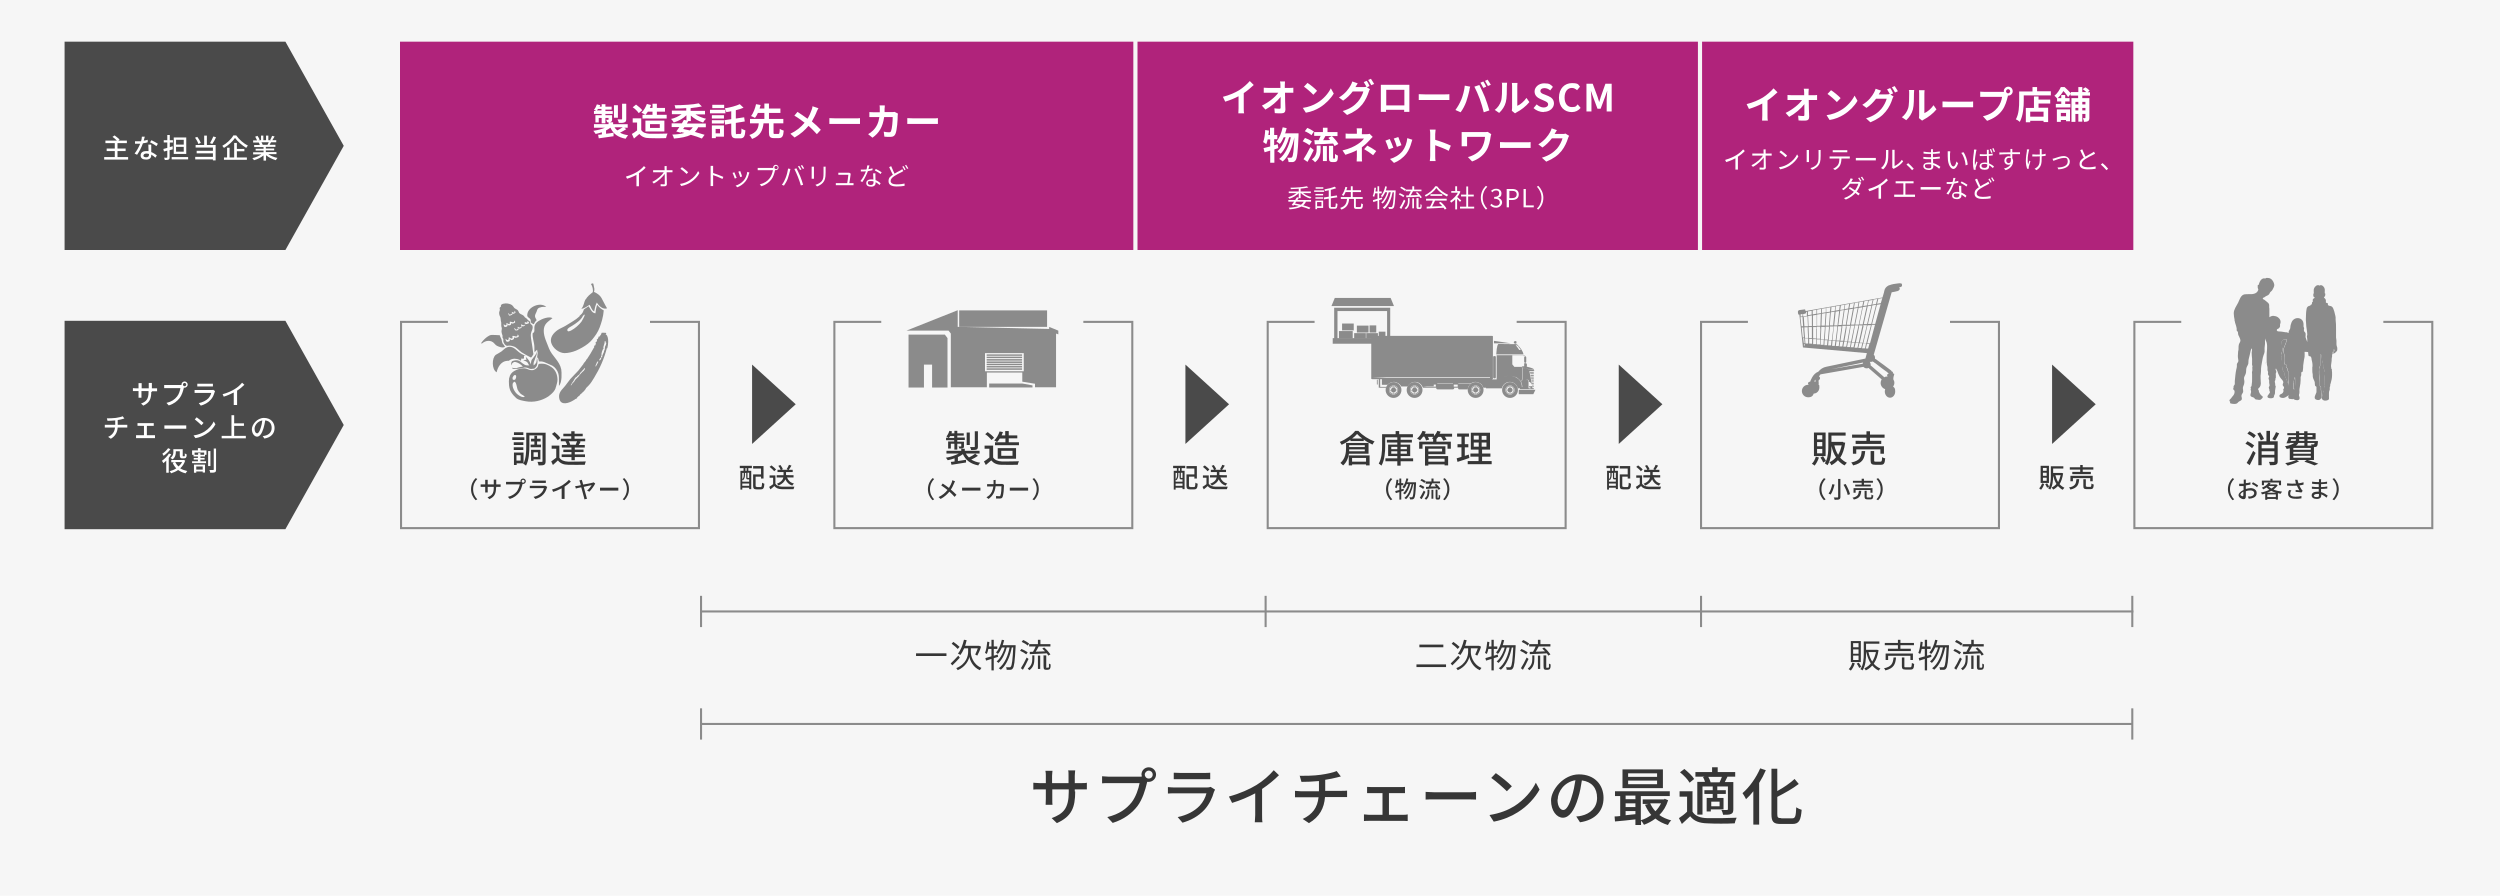 <svg xmlns="http://www.w3.org/2000/svg" id="_レイヤー_1" data-name="レイヤー 1" version="1.1" viewBox="0 0 1200 430"><defs><style>.cls-1{fill:#8b8b8b}.cls-1,.cls-2,.cls-3,.cls-4,.cls-5,.cls-6{stroke-width:0}.cls-2{fill:#b0237b}.cls-3{fill:#363636}.cls-7{fill:none;stroke:#8b8b8b}.cls-4{fill:#f6f6f6}.cls-5{fill:#fff}.cls-6{fill:#4a4a4a}</style></defs><path d="M0 0h1200v430H0z" class="cls-4"/><path d="M336 340h1v7h686v-7h1v15h-1v-7H337v7h-1z" class="cls-1"/><path d="M516.1 379.9c0 7.7-1.7 12-8.8 15.2l-2.5-2.4c5.6-2.1 8.2-4.6 8.2-12.6v-1.2h-7.9v4.5c0 1.2 0 2.5.1 2.9h-3.3c0-.4.1-1.6.1-2.9v-4.5h-2.9c-1.4 0-2.6 0-3.1.1v-3.3c.4 0 1.7.2 3.1.2h2.9v-3.5c0-.8 0-1.6-.2-2.4h3.4c0 .4-.2 1.3-.2 2.4v3.5h7.9v-3.5c0-1.2 0-2.2-.2-2.6h3.4c0 .4-.2 1.4-.2 2.6v3.5h2.8c1.5 0 2.4 0 3-.2v3.2h-5.8v1Zm33.4-8.1c0 1 .8 1.9 1.9 1.9s1.9-.8 1.9-1.9-.9-1.9-1.9-1.9-1.9.9-1.9 1.9m-1.6 0c0-1.9 1.5-3.5 3.5-3.5s3.5 1.6 3.5 3.5-1.6 3.5-3.5 3.5h-.8c0 .2 0 .4-.1.6-.7 3.1-2.1 7.8-4.5 11-2.7 3.5-6.5 6.4-11.9 8.1l-2.6-2.8c5.8-1.4 9.2-4 11.7-7.1 2-2.6 3.3-6.5 3.8-9.2h-14.8c-1.3 0-2.5 0-3.2.1v-3.4c.8 0 2.2.2 3.2.2H548v-.8Zm15.5-.9c.8 0 1.9.1 2.9.1H578c1 0 2.2 0 2.9-.1v3.1h-17.5zm19.8 8.2c-.2.3-.4.8-.5 1-.8 2.9-2.2 5.9-4.4 8.4-3.1 3.4-6.9 5.3-10.7 6.4l-2.3-2.7c4.4-.9 8-2.8 10.5-5.4 1.7-1.8 2.8-4 3.3-6h-15.3c-.7 0-2 0-3.2.1v-3.1c1.2.1 2.3.2 3.2.2h15.4c.8 0 1.5-.1 1.9-.3l2.1 1.3Zm6.8 3.2c5.2-1.4 9.8-3.5 13.1-5.5 3.1-1.9 6.3-4.7 8.3-7.1l2.5 2.4c-2.3 2.3-5.1 4.6-8.1 6.6v12.5c0 1.2 0 2.9.2 3.5h-3.7c0-.7.2-2.3.2-3.5v-10.4c-3.2 1.7-7.1 3.4-11.1 4.6l-1.5-3Zm33.7-9.9c2.3 0 6.9 0 10.2-.5 2.9-.4 6.2-1.1 7.7-1.8l2 2.6c-.8.2-1.5.4-2 .5-1.5.4-3.5.8-5.5 1.1v5.3h8c.6 0 1.9 0 2.5-.1v3.1H636c-.4 5.3-2.6 9.5-7.7 12.5l-3-2c4.7-2.2 7.1-5.5 7.6-10.4h-11.3v-3.1c.7 0 1.8.2 2.7.2h8.8v-4.9c-3 .3-6.2.4-8.4.4l-.8-2.8Zm32.5 5.3c.6 0 1.7.1 2.2.1h13.8c.7 0 1.5 0 2.2-.1v3h-7.7v10.4h6.9c.8 0 1.5 0 2.1-.2v3.2c-.6 0-1.6-.1-2.1-.1H657c-.7 0-1.5 0-2.3.1v-3.2c.7 0 1.6.2 2.3.2h6.6v-10.4h-7.4zm28.1 2.4c1 0 2.8.2 4.5.2h16.3c1.4 0 2.6-.1 3.4-.2v3.7c-.7 0-2-.1-3.4-.1h-16.3c-1.6 0-3.5 0-4.5.1zm33.7-9c2.1 1.4 6 4.5 7.7 6.3l-2.4 2.4c-1.6-1.6-5.3-4.9-7.5-6.4zm-3 20.1c5-.8 8.9-2.4 11.8-4.2 4.8-3 8.6-7.5 10.4-11.3l1.8 3.3c-2.2 3.9-5.8 8-10.5 10.9-3 1.9-6.8 3.6-11.5 4.5l-2-3.1Zm54.7-8.2c0 6.3-4 10.6-11.3 11.7l-1.8-2.8c1 0 1.9-.2 2.7-.4 3.8-.9 7.3-3.7 7.3-8.5s-2.6-7.8-7.3-8.4c-.4 2.7-.9 5.6-1.8 8.4-1.8 6.1-4.3 9.5-7.3 9.5s-5.7-3.3-5.7-8.3 5.9-12.5 13.4-12.5 11.8 5 11.8 11.3m-22.1.8c0 3.5 1.5 5 2.8 5s2.8-2 4.1-6.6c.8-2.4 1.3-5.1 1.7-7.7-5.4.9-8.5 5.5-8.5 9.3Zm47.8-10.9v-1.7h-13.9v1.7zm0 3.5v-1.7h-13.9v1.7zm2.8-7.1v9h-19.4v-9zm-.9 16.3h-5.2c.6 1.4 1.5 2.7 2.5 3.8 1.1-1.1 2-2.4 2.7-3.8m-17 5.7 4.7-.5v-1.5h-4.7zm0-5.7v1.8h4.7v-1.8zm4.7-3.7h-4.7v1.7h4.7zm14 1.5 1.7.7c-.9 2.9-2.3 5.2-4.2 7.1 1.6 1.2 3.6 2 5.7 2.6-.6.5-1.3 1.5-1.6 2.2-2.3-.7-4.3-1.7-6-3.1-1.7 1.3-3.6 2.3-5.5 3-.3-.6-.9-1.5-1.4-2v2.1H785v-2.7c-3.5.4-7.1.8-9.8 1l-.2-2.4c.8 0 1.7-.1 2.7-.2v-9.6h-2.5v-2.3h26.3v2.3h-13.9v11.6c1.8-.5 3.5-1.4 5-2.5-1.2-1.4-2.2-3.1-3-4.9l1.6-.4h-2.7v-2.2h10.3Zm21.9-7.9h4.5c.4-.8.8-1.8 1.1-2.6H820c.5.8.9 1.9 1.1 2.6h-.1Zm4.5 11.5v-2.2h-4v2.2zm-8-14 .8-.2h-4.4v-2.2h8v-2.3h2.7v2.3h8.4v2.2h-4.1.4c-.5 1-.9 1.9-1.3 2.6h4.1v13c0 1.3-.2 1.9-1.1 2.3-.8.4-2.1.4-3.8.4-.1-.7-.5-1.7-.8-2.3h2.7c.3 0 .4-.1.4-.5v-10.8h-5.1v1.8h4.1v1.8h-4.1v1.9h3v5.5h-6.1v1h-2V383h2.9v-1.9h-4v-1.8h4v-1.8h-4.9V391h-2.5v-15.7h3.7c-.2-.8-.6-1.7-1-2.4Zm-4.2.9-2.2 1.8c-.8-1.5-2.8-3.6-4.6-5l2.1-1.6c1.7 1.4 3.8 3.3 4.7 4.8m-.8 6.1v9.6c1.3 2.1 3.7 3 7 3.1 3.4.1 10.3 0 14.2-.2-.3.6-.8 1.9-.9 2.7-3.4.2-9.8.2-13.3 0-3.7-.1-6.3-1.1-8.1-3.4-1.3 1.2-2.6 2.4-4 3.7l-1.4-2.8c1.2-.8 2.7-1.9 3.9-3.1v-7.2h-3.6v-2.6h6.3Zm32.5-11.2 2.7.9c-.9 2.1-2 4.2-3.2 6.1v20h-2.8v-16c-1.1 1.4-2.3 2.7-3.5 3.8-.3-.7-1.2-2.2-1.7-2.9 3.3-2.8 6.5-7.3 8.5-11.9m10.1 24h5.2c1.6 0 1.8-1 2-5.3.7.5 1.8 1 2.6 1.2-.4 5-1.2 6.8-4.4 6.8h-5.7c-3.4 0-4.4-1-4.4-4.7V369h2.8v10.7c3.1-1.7 6.3-3.9 8.3-5.8l2 2.4c-2.8 2.2-6.8 4.4-10.3 6.2v8.2c0 1.7.3 2 1.9 2Z" class="cls-3"/><path d="M336 286h1v15h-1zm271 0h1v15h-1zm209 0h1v15h-1zm207 0h1v15h-1z" class="cls-1"/><path d="M336 293h688v1H336z" class="cls-1"/><path d="M681.3 309.4h11.5v1.3h-11.5zm-1.4 9.5h14.2v1.3h-14.2zm22.9-11.8 1.2.2c-.6 2.8-1.7 5.4-3 7.1-.2-.2-.8-.5-1.2-.7 1.4-1.6 2.3-4.1 2.9-6.6Zm2.6 3.9h.6v2.1c0 1.4.8 5.7 5.1 7.5-.2.3-.6.8-.8 1.1-3.4-1.5-4.7-4.8-5-6.4-.3 1.5-1.7 4.7-5.6 6.4-.1-.3-.5-.8-.7-1 4.9-1.9 5.7-6.1 5.7-7.6V311h.6Zm-9.1 7.5c.9-.9 2.4-2.3 3.7-3.8l.7 1c-1.2 1.3-2.5 2.7-3.6 3.7l-.8-1Zm.5-9.5.8-.9c1 .7 2.3 1.7 3 2.4l-.9 1c-.6-.7-1.9-1.8-2.9-2.5m6 1h7.2v1.2h-7.7zm6.8 0h.4l.9.4c-.4 1.5-1.2 3.2-1.8 4.3-.3-.1-.7-.4-1-.5.5-1 1.2-2.7 1.5-3.9zm11.3-2.9 1.1.2c-.6 2.6-1.6 5.1-3 6.6-.2-.2-.7-.5-.9-.7 1.3-1.4 2.3-3.7 2.8-6.2Zm5.5 2.6h1.1v.6c-.4 7.3-.7 9.8-1.4 10.6-.3.4-.6.6-1.1.6h-1.8c0-.4-.1-.9-.3-1.2h1.7c.3 0 .4 0 .6-.3.5-.6.9-3.2 1.2-10.2v-.3Zm-5.6 0h6.1v1.1h-6.6zm1.6.4.9.5c-.7 2.8-2.2 6-4 7.6-.2-.2-.6-.5-.9-.7 1.9-1.5 3.4-4.6 4.1-7.4Zm2.3.1 1 .4c-.8 4.3-2.6 8.7-5.3 10.9-.2-.3-.7-.6-1-.7 2.8-2 4.6-6.3 5.3-10.6m-11.8 5.7c1.5-.4 3.8-1.1 6-1.7l.2 1.1c-2 .6-4.2 1.3-5.8 1.8l-.3-1.2Zm3-8.8h1.1v14.7h-1.1zm-2 .9 1 .2c-.2 2.1-.6 4.3-1.2 5.7-.2-.1-.7-.4-.9-.5.6-1.4.9-3.4 1.1-5.4m.1 2.3h4.7v1.2h-4.8l.2-1.2Zm20-1.1h10.2v1.1H734zm4.2-2.1h1.2v2.6h-1.2zm0 7.6h1.1v6.4h-1.1zm-2.8-.1h1.1v1.7c0 1.8-.3 3.9-2.4 5.4l-.8-.8c2-1.4 2.2-3.2 2.2-4.7v-1.6Zm2.1-4.9 1.2.4c-.6 1.2-1.4 2.5-2 3.4l-1-.4c.6-.9 1.3-2.4 1.7-3.4Zm2.8 1.6.9-.5c1.2 1 2.4 2.4 3 3.3l-1 .6c-.5-1-1.8-2.4-2.9-3.4m-6.1 1.6c2.1 0 5.4-.2 8.5-.3v1c-3 .2-6.2.3-8.4.4v-1.2Zm-3.8-4.8.7-.9c1 .4 2.3 1.2 2.9 1.7l-.7 1c-.6-.6-1.8-1.3-2.9-1.8m-.8 4.3.7-.9c1 .4 2.3 1.1 3 1.6l-.7 1c-.6-.5-1.9-1.3-2.9-1.7Zm.4 8.4c.8-1.2 2-3.4 2.8-5.2l.9.7c-.8 1.7-1.8 3.7-2.7 5.2l-1-.8Zm11.1-6.2h1.1v5.9h1.1l.2-.4v-1.6c.2.2.6.4.8.4 0 .7 0 1.6-.2 1.8 0 .3-.2.5-.4.6s-.5.2-.8.2h-.8c-.3 0-.7 0-.9-.3-.2-.2-.3-.5-.3-1.5v-5.2Zm153.9-6.7h7.1v1.1H895zm-.4 0h1.1v5.8c0 2.5-.2 5.9-1.7 8.1-.2-.2-.7-.5-1-.6 1.5-2.1 1.6-5.2 1.6-7.5zm6 4h.4l.7.2c-.7 5.2-3 8.2-6.1 9.7-.2-.3-.5-.8-.7-1 2.8-1.2 5-4.1 5.7-8.6v-.2Zm-3.8.8c.8 3.9 2.6 6.9 5.8 8.2-.3.2-.6.7-.8 1-3.2-1.5-5-4.7-6-8.9l1-.2Zm-1.6-.8h5.7v1.1h-5.7zm-6 6.2 1.1.3c-.4 1.3-1.1 2.6-1.9 3.5-.2-.2-.7-.5-1-.7.8-.8 1.4-1.9 1.7-3.1Zm2.1.4.9-.4c.5.6 1 1.5 1.2 2l-1 .5c-.2-.6-.7-1.4-1.2-2.1Zm-1.8-6.8v2.1h2.6v-2.1zm0 3v2.1h2.6v-2.1zm0-6v2h2.6v-2zm-1.1-1h4.8v10.1h-4.8zm16.3.9h14v1.1h-14zm1.5 2.8h11v1.1h-11zm-1.1 2.3h13.1v3.1H917v-2h-10.7v2h-1.2zm5.9-6.6h1.2v4.8H911zm1.9 8.5h1.2v4.2c0 .5.1.5.7.5h2.1c.6 0 .7-.3.8-2.1.3.2.8.4 1.1.5-.1 2.2-.5 2.7-1.7 2.7h-2.4c-1.4 0-1.8-.4-1.8-1.6v-4.3Zm-4 0h1.2c-.3 3.3-1.1 5.2-5.1 6.2-.1-.3-.4-.8-.7-1 3.7-.8 4.3-2.4 4.6-5.1Zm20-8.5 1.1.2c-.6 2.6-1.6 5.1-3 6.6-.2-.2-.7-.5-.9-.7 1.3-1.4 2.3-3.7 2.8-6.2Zm5.5 2.6h1.1v.6c-.4 7.3-.7 9.8-1.4 10.6-.3.4-.6.6-1.1.6h-1.8c0-.4-.1-.9-.3-1.2h1.7c.3 0 .4 0 .6-.3.5-.6.9-3.2 1.2-10.2v-.3Zm-5.6 0h6.1v1.1h-6.6zm1.6.4.9.5c-.7 2.8-2.2 6-4 7.6-.2-.2-.6-.5-.9-.7 1.9-1.5 3.4-4.6 4.1-7.4Zm2.3.1 1 .4c-.8 4.3-2.6 8.7-5.3 10.9-.2-.3-.7-.6-1-.7 2.8-2 4.6-6.3 5.3-10.6m-11.8 5.7c1.5-.4 3.8-1.1 6-1.7l.2 1.1c-2 .6-4.2 1.3-5.8 1.8l-.3-1.2Zm3-8.8h1.1v14.7h-1.1zm-2 .9 1 .2c-.2 2.1-.6 4.3-1.2 5.7-.2-.1-.7-.4-.9-.5.6-1.4.9-3.4 1.1-5.4m.1 2.3h4.7v1.2h-4.8l.2-1.2Zm20-1.1h10.2v1.1H942zm4.2-2.1h1.2v2.6h-1.2zm0 7.6h1.1v6.4h-1.1zm-2.8-.1h1.1v1.7c0 1.8-.3 3.9-2.4 5.4l-.8-.8c2-1.4 2.2-3.2 2.2-4.7v-1.6Zm2.1-4.9 1.2.4c-.6 1.2-1.4 2.5-2 3.4l-1-.4c.6-.9 1.3-2.4 1.7-3.4Zm2.8 1.6.9-.5c1.2 1 2.4 2.4 3 3.3l-1 .6c-.5-1-1.8-2.4-2.9-3.4m-6.1 1.6c2.1 0 5.4-.2 8.5-.3v1c-3 .2-6.2.3-8.4.4v-1.2Zm-3.8-4.8.7-.9c1 .4 2.3 1.2 2.9 1.7l-.7 1c-.6-.6-1.8-1.3-2.9-1.8m-.8 4.3.7-.9c1 .4 2.3 1.1 3 1.6l-.7 1c-.6-.5-1.9-1.3-2.9-1.7Zm.4 8.4c.8-1.2 2-3.4 2.8-5.2l.9.7c-.8 1.7-1.8 3.7-2.7 5.2l-1-.8Zm11.1-6.2h1.1v5.9h1.1l.2-.4v-1.6c.2.2.6.4.8.4 0 .7 0 1.6-.2 1.8 0 .3-.2.5-.4.6s-.5.2-.8.2h-.8c-.3 0-.7 0-.9-.3-.2-.2-.3-.5-.3-1.5v-5.2Zm-509.4-1h14.6v1.3h-14.6zm23.1-6.5 1.2.2c-.6 2.8-1.7 5.4-3 7.1-.2-.2-.8-.5-1.2-.7 1.4-1.6 2.3-4.1 2.9-6.6Zm2.6 3.9h.6v2.1c0 1.4.8 5.7 5.1 7.5-.2.3-.6.8-.8 1.1-3.4-1.5-4.7-4.8-5-6.4-.3 1.5-1.7 4.7-5.6 6.4-.1-.3-.5-.8-.7-1 4.9-1.9 5.7-6.1 5.7-7.6V311h.6Zm-9.1 7.5c.9-.9 2.4-2.3 3.7-3.8l.7 1c-1.2 1.3-2.5 2.7-3.6 3.7l-.8-1Zm.5-9.5.8-.9c1 .7 2.3 1.7 3 2.4l-.9 1c-.6-.7-1.9-1.8-2.9-2.5m6 1h7.2v1.2h-7.7zm6.8 0h.4l.9.4c-.4 1.5-1.2 3.2-1.8 4.3-.3-.1-.7-.4-1-.5.5-1 1.2-2.7 1.5-3.9zm11.3-2.9 1.1.2c-.6 2.6-1.6 5.1-3 6.6-.2-.2-.7-.5-.9-.7 1.3-1.4 2.3-3.7 2.8-6.2Zm5.5 2.6h1.1v.6c-.4 7.3-.7 9.8-1.4 10.6-.3.4-.6.6-1.1.6h-1.8c0-.4-.1-.9-.3-1.2h1.7c.3 0 .4 0 .6-.3.5-.6.9-3.2 1.2-10.2v-.3Zm-5.6 0h6.1v1.1h-6.6zm1.6.4.9.5c-.7 2.8-2.2 6-4 7.6-.2-.2-.6-.5-.9-.7 1.9-1.5 3.4-4.6 4.1-7.4Zm2.3.1 1 .4c-.8 4.3-2.6 8.7-5.3 10.9-.2-.3-.7-.6-1-.7 2.8-2 4.6-6.3 5.3-10.6m-11.8 5.7c1.5-.4 3.8-1.1 6-1.7l.2 1.1c-2 .6-4.2 1.3-5.8 1.8l-.3-1.2Zm3-8.8h1.1v14.7h-1.1zm-2 .9 1 .2c-.2 2.1-.6 4.3-1.2 5.7-.2-.1-.7-.4-.9-.5.6-1.4.9-3.4 1.1-5.4m.1 2.3h4.7v1.2h-4.8l.2-1.2Zm20-1.1h10.2v1.1H494zm4.2-2.1h1.2v2.6h-1.2zm0 7.6h1.1v6.4h-1.1zm-2.8-.1h1.1v1.7c0 1.8-.3 3.9-2.4 5.4l-.8-.8c2-1.4 2.2-3.2 2.2-4.7v-1.6Zm2.1-4.9 1.2.4c-.6 1.2-1.4 2.5-2 3.4l-1-.4c.6-.9 1.3-2.4 1.7-3.4Zm2.8 1.6.9-.5c1.2 1 2.4 2.4 3 3.3l-1 .6c-.5-1-1.8-2.4-2.9-3.4m-6.1 1.6c2.1 0 5.4-.2 8.5-.3v1c-3 .2-6.2.3-8.4.4v-1.2Zm-3.8-4.8.7-.9c1 .4 2.3 1.2 2.9 1.7l-.7 1c-.6-.6-1.8-1.3-2.9-1.8m-.8 4.3.7-.9c1 .4 2.3 1.1 3 1.6l-.7 1c-.6-.5-1.9-1.3-2.9-1.7Zm.4 8.4c.8-1.2 2-3.4 2.8-5.2l.9.7c-.8 1.7-1.8 3.7-2.7 5.2l-1-.8Zm11.1-6.2h1.1v5.9c0 .1.2 0 .3 0h.8l.2-.4v-1.6c.2.2.6.4.8.4 0 .7 0 1.6-.2 1.8 0 .3-.2.5-.4.6s-.5.2-.8.2h-.8c-.3 0-.7 0-.9-.3-.2-.2-.3-.5-.3-1.5v-5.2Z" class="cls-3"/><path d="M1024.5 154.5h143v99h-143z" class="cls-7"/><path d="M1047 149h97v15h-97z" class="cls-4"/><path d="M1069.4 234.8c0-2.2.9-4 2.2-5.3l.8.4c-1.2 1.3-2 2.8-2 4.9s.8 3.6 2 4.9l-.8.4c-1.2-1.3-2.2-3-2.2-5.3m8.6-4.7v1.8c.8 0 1.6-.2 2.2-.4v1.1c-.6.1-1.4.3-2.2.4v1.7c.8-.2 1.6-.4 2.3-.4 1.6 0 2.9.9 2.9 2.3s-.8 2.2-2.4 2.6c-.5.1-1 .1-1.4.2l-.4-1.1h1.3c.9-.2 1.7-.7 1.7-1.6s-.8-1.3-1.8-1.3-1.5.1-2.2.4v2.3c0 1.2-.4 1.5-1.1 1.5-1 0-2.4-.9-2.4-1.9s1.1-1.9 2.4-2.5v-1.9h-2.1v-1.1h2.2v-2h1.2Zm3.3 1.3c.8.4 2 1.2 2.6 1.6l-.5.9c-.5-.5-1.8-1.3-2.5-1.6l.5-.8Zm-5.9 6c0 .4.7.8 1 .8s.4-.1.4-.5V236c-.8.4-1.4 1-1.4 1.4m11.3-5.8v1.3h-1v-2.2h4.1v-.9h1v.9h4.1v2.2h-1v-1.3zm1.5 4.9h4.3c-.8-.2-1.6-.5-2.3-.9-.6.4-1.3.6-2 .9m.1 2.1h4.1v-1.3h-4.1zm.5-5.3q.6.75 1.5 1.2.9-.6 1.5-1.2h-2.9Zm3.8-.8.7.4c-.5.8-1.2 1.5-2 2.1 1.2.5 2.6.8 4.1 1-.2.2-.5.7-.7 1-.4 0-.9-.2-1.3-.3v3.1h-1v-.3h-4.1v.4h-1v-3c-.5.2-1 .3-1.6.4 0-.3-.3-.7-.5-.9 1.4-.2 2.9-.7 4.1-1.3-.5-.3-.9-.7-1.3-1.1-.5.3-1 .6-1.6.9-.2-.2-.5-.6-.7-.8 1.5-.6 2.6-1.5 3.1-2.4l1.1.2c-.1.2-.3.4-.4.6h3Zm9.3-1.3c0-.2-.2-.6-.3-.9h1.2c0 .4.3 1.1.5 1.7.8-.1 1.7-.3 2.4-.5v1.1c-.5.2-1.3.3-2 .4.3.8.8 1.6 1.1 2 .2.2.3.5.5.6l-.6.8c-.6-.1-1.9-.3-2.8-.3v-.9c.7 0 1.4.1 1.8.2-.4-.6-.8-1.4-1.2-2.3-1.3.1-2.9.1-4.7 0V232c1.6.2 3.1.2 4.3.1-.1-.3-.2-.6-.3-.8Zm-2.1 4.3c-.4.5-.5 1-.5 1.5 0 1 .9 1.4 2.5 1.4 1.2 0 2.1-.1 2.9-.3v1.1c-.7.1-1.7.3-2.9.2-2.2 0-3.5-.8-3.5-2.3s.2-1.2.5-1.9l1.1.2Zm10.8 2.3c0 .5.4.8 1.4.8s1.1-.2 1.1-.9v-.6h-1c-.9 0-1.4.4-1.4.8Zm3.5-7.6v1.3c.9 0 1.9-.1 2.9-.3v1c-.8 0-1.8.2-2.9.2v1.4q1.65 0 3-.3v1c-1 .1-1.9.2-3 .2v1.5c1.4.4 2.5 1.2 3.2 1.7l-.6 1c-.6-.6-1.5-1.2-2.5-1.6v.6c0 .8-.6 1.6-2.1 1.6s-2.5-.6-2.5-1.7 1-1.8 2.6-1.8h.8v-1.3h-.6c-.7 0-1.9 0-2.7-.1v-1c.7.1 2 .2 2.7.2h.6v-1.4h-.4c-.7 0-2.1-.1-2.8-.2v-1c.7.1 2 .2 2.8.2h.5V230h1.2Zm8.5 4.6c0 2.2-.9 4-2.2 5.3l-.8-.4c1.2-1.3 2-2.8 2-4.9s-.8-3.6-2-4.9l.8-.4c1.2 1.3 2.2 3 2.2 5.3m-30.2-27.4 1.6.6c-.6 1.2-1.3 2.5-1.9 3.4l-1.4-.6c.6-.9 1.4-2.3 1.8-3.4Zm-12.5 15.9-1.5-1.1c.9-1.4 2.1-3.7 3.1-5.8l1.2 1c-.8 1.9-1.9 4.1-2.8 5.8Zm2.1-9.5-1 1.3c-.7-.6-2-1.6-3.2-2.1l1-1.2c1.1.5 2.5 1.4 3.2 2m-3.3-5.6 1-1.2c1.1.5 2.5 1.4 3.1 2l-1 1.3c-.6-.7-2-1.6-3.1-2.2Zm8 2.5-1.5.7c-.3-.9-1-2.3-1.7-3.3l1.4-.6c.7 1 1.5 2.3 1.8 3.2m-1.1 7.6h6.1v-1.7h-6.1zm6.1-4.8h-6.1v1.7h6.1zm1.6-1.6v9.5c0 .9-.2 1.3-.8 1.6s-1.5.3-2.9.3c0-.4-.3-1.2-.5-1.6h2.2c.3 0 .4 0 .4-.3v-1.8h-6.1v3.7h-1.6v-11.5h3.9v-5h1.7v5h3.8Zm6.5-1.1-.3.8h2.4c.1-.3.2-.6.2-.8zm3.8-2v.9h2.4v-.9zm6.4 0h-2.4v.9h2.4zm-3.9 2.8v-.8h-2.5v.8h2.6Zm4.9 1h-3.4v1.3h1.9c0-.2-.1-.4-.2-.6h1.1c.2 0 .3 0 .4-.1 0 0 .2-.3.2-.7Zm-1.8 3.3v-.9h-8.4v.9zm0 1.9v-.9h-8.4v.9zm0 1.9v-.9h-8.4v.9zm-3.1-7.1h-2.9c-.2.5-.6.9-1.1 1.3h4zm-7 8.1v-5.5q-.6.15-1.5.3c-.1-.4-.5-1-.8-1.3 2.3-.4 3.6-.9 4.4-1.6h-2.1v.2h-1.6c.4-.8.8-2 1.1-3h3.5v-.9h-4.2v-1h4.2v-.9h1.5v.9h2.4v-.9h1.6v.9h3.9v3h-3.9v.8h5v.5c-.1 1.1-.2 1.7-.5 2-.2.3-.6.3-1 .4h-.4v6.2H1099Zm3 0 1.5.7c-1.5.8-3.7 1.6-5.5 2.1-.3-.3-.9-1-1.2-1.2 1.9-.3 4-.9 5.3-1.5Zm4 .9 1.3-.9c2 .6 4.1 1.3 5.4 1.9l-1.8.8c-1.1-.5-3-1.2-4.9-1.8" class="cls-3"/><path d="m1107.7 165.2-.3-.6c0 .2.2.4.3.6m5.7 11.6c0-.4.2-.8.3-1.3v-5.2c0-.1.4 0 .6 0 0 .5.2.9.2 1.4s.1.9.2 1.4.2 1 .4 1.6c.2.4 0 .9.1 1.4 0 .4.2.7.4 1.1 0 .2.2.3.2.5v.6s.1 0 .2.2v1.2c-.2 1.2-.2 2.6-.1 3.8v1.1c0 .3.2.3 0 .6-.4.6-.2 1.5-.3 2.1 0 .2-.2.4-.3.6-.1.3-.2.7-.3 1.1 0 .3-.1.7-.2 1 0 .3-.2.4-.4.7 0 .1-.1.3-.2.4 0-.9.2-1.9 0-2.8 0-.4 0-.7-.1-1.2v-1c0-.1 0-.4-.1-.5-.1-.2-.2 0-.3-.2-.2-.2-.1-.8-.1-1 0-.7 0-1.4-.1-2.1-.1-.9-.2-1.9-.3-2.8v-2.7Zm-12.1 5.3c.1-.3.1-1 .4-1.2.2 1 .1 1.9.1 2.9s-.2 1.9-.2 2.9c-.2-.1-.5 0-.7 0v-3c0-1 .1-1.2.3-1.6Zm-5.9-15.2-.3-2.7c0-.8.7-1.1 1.4-1.3h1s.1 0 .2-.1c-.2 1.1-.7 2.2-1.1 3.3-.3.7-.7 1.4-.6 2.3 0 .8.4 1.3.4 2.2 0 .6-.5 5.2.9 4.4.1.3-.1.7 0 1.1 0 .3.4.5.6.8.2.4 0 1.7.7 1.6 0 1.3.1 2.5 0 3.8 0 .7-.2 1.3-.2 2v.8c0-.6-.2-1.2-.5-1.8-.4-.9-.6-1.8-1.1-2.6-.4-.7-.2-1.4-.5-2.1-.1-.3-.4-.5-.6-.8-.1-.3-.2-.6-.2-.9-.2-.9-.2-1.9-.2-2.8s0-.9-.1-1.3 0-.9 0-1.3-.3-.6-.3-1 .2-.7.3-1.1q.45-1.2.3-2.4Zm-6-7.7v-.4 1zm-2 14.9v.4l-.2-.4Z" class="cls-1"/><path d="M1070.4 193.5c.6.3 1.5.4 2.1.4.8 0 1.4-.2 1.8-.8.4-.5 1.1-.6 1.6-1.1.4-.5.1-1.3 0-1.8 0-.7.2-1 .6-1.6.6-.9-.2-1.9.2-3 .4-.9.6-1.5.6-2.5 0-.8-.4-1.5 0-2.3.3-.7.7-1.3.8-2.1.1-.7 0-1.4.2-2.1s.7-1.3.9-2.1c.1-.7 0-1.5.2-2.2.2-.8.4-1.7.6-2.5.2-.9.3-1.8.8-2.6.4.5 0 1.5 0 2.1 0 1 .1 1.9.2 2.9v2.1c0 .3-.1.5 0 .8 0 .3.2.5.2.8s-.2.5-.1.7c0 .6.1.9 0 1.4-.2.5-.2 1.1-.1 1.6v2.2c0 1 0 2-.2 2.9 0 .2 0 .6-.2.8 0 .1-.3.2-.3.3-.1.3.4.8 0 .9 0 .6.3 1 .2 1.6-.1.5-.5 1.3-.2 1.8.3.4.9.5 1.4.7.4.2.5.5.7.7.3.3.5.3.9.3.7.1 1.5.4 2.1-.2.2-.2.6-.5.7-.8.2-.6-.5-.8-.8-1.1-.4-.4-.8-1.1-1-1.6-.1-.3 0-.6-.2-.9-.1-.3-.3 0-.2-.4 0-.4.6-.7.8-1 .3-.5.5-1.1.5-1.7 0-1.6-.3-3.3 0-4.9.1-.7.1-1.5.1-2.3s.2-1.4.3-2.2c.3-1.5.4-2.8.9-4.2.2-.5.4-1 .5-1.6V167c0-.6.2-1.3.2-1.9v-1.4c0-.5 0-.9.1-1.3 0 .8.5 1.3.7 2.1.5 2 0 4 0 6v3.4c.2.4 0 1.1.2 1.5.1.4.2.6.2 1.1v1.2c0 .3.3.6.3.9 0 .4-.2.9 0 1.2 0 .3.4.5.5.8 0 .4-.2.5-.3.9 0 .4.2.7.3 1.1v1.2c0 .4.2.7.2 1.1s-.3.7-.4 1c0 .4.2.8.3 1.1v.6c0 .2.3.4.3.5.1.4-.8 1.3-1.1 1.8-.8 1.4 2 1.5 2.7 1 .3-.2.3-.7.4-1.1.2-.4.4-.7.4-1.1 0-.8 0-1.5.2-2.3 0-.3.4-1.3-.1-1.3v-.6c0-.4-.1-.8-.2-1.2 0-.5.2-.6.3-1v-.6c0-.1.1-.2.2-.4v-1.1c0-.3-.1-.7 0-1.1.2-.4.3-.4.2-.9-.1-.3-.4-.7-.3-1.1.2-.4.3 0 .4.1 0 .1 0 .3.1.4 0 .1.2.3.3.4.2.4.2.8.4 1.2.4.8.7 1.7 1.3 2.4.4.4 1.2 1.3 1.2 1.9 0 .3-.3.7-.3 1.1 0 .6.2.6.5 1 .2.3.2.6 0 1 0 .2-.2.2-.3.4 0 .3.2.4.2.5 0 .6-.4 1.3-.9 1.5s-1.4.6-1 1.4c.2.5 1.4.7 1.9.6.7-.1 1.3-.5 1.9-.9.2-.2.4-.3.6-.5-.2.4-.3.7-.2 1.2.2.6.5.7 1.1.7.4 0 1.2.3 1.4-.1 0 .5 1.4.7 1.8.7.8 0 1.2-.5 1.1-1.2 0-.4-.2-.7-.3-1 0-.4 0-.7.2-1.1.1-.5 0-1 0-1.5s.1-.9.2-1.5c.2-1.1.4-2.2.4-3.4v-1.3c0-.3.2-.6.3-1V179c.1-.6.3-.4.7-.6 0-.6.2-1.2.2-1.8s0-1.6.2-2.4c.1-1 .3-1.9.5-2.9.1-.8 0-1.6 0-2.4.5 0 1.1 0 1.7.1 0 .3 0 .6.1 1 0 .2 0 .5.1.7.1.3.3.2.6.3.5 0 .7.5.8 1 0 .5.2 1.1.3 1.6s.2 1 .2 1.5v.7c0 .2-.1.3-.1.5v1.3c0 .7 0 1.4.2 2.1 0 .7 0 1.5.3 2.1.2.6.6 1.1.7 1.8 0 .5 0 .9.1 1.3 0 .5.4.4.7.8v2.5c0 .3-.2.5-.3.8-.3.7-.8 1.7-.4 2.4.2.3.5.4.8.5.5.2 1.3.2 1.7-.2.2-.2.5-.6.6-.9 0 .8.8 1.4 1.5 1.5.6 0 1.8 0 2.1-.8V189c0-.4 0-.8.1-1.2.1-.3.3-.7.3-1s-.1-.6 0-1c0-.2.2-.3.2-.5v-.6c0-.2.1-.4.2-.6.4-1.3.7-2.8.7-4.1s0-1.4-.1-2.1v-.6c0-.2-.2-.3-.3-.4-.1-.2 0-.3 0-.5s-.1-.3-.1-.5c0-.4 0-.9.1-1.3 0-.5.2-1 .2-1.5v-.8c0-.3.1-.7.2-1.1v-1c0-.1.1 0 .2-.2.2-.2 0-1 .1-1.3 0 .2.2.3.4.2s.1-.4.1-.6v-.6c.1-.3.2.2.3.3 0 .4 0 .6-.3.9-.2.2-.6.8-.1.8.1 0 .4-.1.5-.2.2 0 .3 0 .4-.3.1-.1.2-.3.3-.4.2-.1.3 0 .4-.3.2-.3.2-.8.2-1.1 0-.4 0-.7-.2-1.1-.1-.3-.2-.7-.2-1.1v-1.7c-.1-.5-.1-1-.2-1.6v-4.1c0-1.4 0-2.9-.2-4.3v-1.1c0-.5-.2-1-.3-1.5-.2-.9-.4-1.8-.8-2.7-.3-.7-.6-1.1-1.3-1.3-.3 0-1.1-.2-1.3-.5v-.6c-.1-.3-.2-.4-.5-.4s-.4 0-.5-.3c0-.4.1-.7 0-1.1-.1-.3-.3-.7-.6-.9-.2-.2-.3-.2-.3-.5.3 0 .5-.5.6-.8 0-.2.2-1.1-.2-1-.1-.9.2-1.8-.2-2.6-.2-.3-.4-.7-.7-.9-.4-.4-1.2-.6-1.6-.2l-.4-.2h-.5c-.4 0-.7.2-1 .5-.4.3-.8 1-.9 1.6v1.2c0 .2.1.4 0 .7-.3-.1-.2 1-.2 1.1 0 .3.3.7.7.8 0 .3-.7.5-.8.7-.3.4-.2.8-.1 1.2 0 .1-.3.3-.4.4-.1.2 0 .5-.1.8 0 .3-.4.3-.5.4-.2.1-.1.3-.3.4 0 0-.2 0-.3.1-.2 0-.4.1-.6.2-.7.4-.8 1-.9 1.7s-.2 1.3-.2 2c0 1.4-.2 2.7 0 4.1 0 1.3.2 2.5.4 3.8.1.7.2 1.4.2 2.1 0 .3-.2.5-.2.8 0 .4.2.8.2 1.3v1.4c-.2-.7-.6-1.4-.8-2.2-.2-.7.3-1.6-.2-2.4-.2-.3-.5-.4-.6-.8s0-.7.1-1.1c0-.4-.2-.6-.3-.9v-1.1c0-1.8-1.2-3.1-3-3-.8 0-1.7.5-2.2 1.1s-.8 1.5-1 2.3 0 1.5-.5 2.2c-.3.4-.5.7-.4 1.3v.2c-.3 0-.6-.2-1-.3-.4 0-.7 0-1.1-.1-.7-.2-1.6-.2-2.3-.3-.5 0-1.5 0-1.3-.8.1-.4.4-.4.8-.6.3-.2.5-.5.7-.9.1-.4 0-.6 0-1 .1-.4.3-.8.3-1.2 0-1-.5-1.7-1.3-2.3-.7-.5-1.4-.6-2.2-.7-.7 0-1.4.3-1.9.7v-3.7c0-.4 0-.7-.1-1.1v-1.2c-.1-.7-.8-1.2-1.3-1.6-.3-.3-.7-.6-1-.8-.1 0-.7-.3-.8-.5 0-.1.2-.4.2-.5.2 0 .4 0 .6-.2.2-.1.4-.3.7-.5.5-.3 1.1-.4 1.5-.9.4-.4.4-1 .9-1.3.8-.6.9-1.2 1.4-2.1s.2-1.9-.3-2.8c-.6-1.1-1.4-1.7-2.7-1.7s-.6.2-1.1.3c-.3 0-.6-.2-1 0-.9.2-1.5 1.2-1.8 2-.1.4-.3.7-.4 1.1h-.3s0 .1-.1.2v.7c0 .4 0 .7.2 1 0 .3.2.2 0 .6-.6 1.8-2.8 2-4.4 1.9-.8 0-1.5 0-2.2.1-1.8.4-2.3 2.6-3 4-.8 1.6-2.1 3.2-2.1 5.1 0 1.1.2 2.1.4 3.1v.5c0 .2.1.3.2.4 0 .3 0 .7.2 1 .2.7.5 1.5.6 2.2v1c.1.3.5.5.6.8s0 .7.1 1c0 .4.2.6.4 1 .3.6.7 1.5.7 2.1s-.5 1.1-.7 1.7-.2 1.2-.2 1.8 0 1.2-.2 1.7c0 1-.2 1.9-.1 2.9 0 .6.3 1.2.2 1.8-.1.5-.6.9-.7 1.4v1.1c0 .5-.2 1-.3 1.5-.4 1.8-.5 3.7-.7 5.5v1.4c0 .5-.5.7-.6 1.2v.7c0 .2-.2.3-.2.4 0 .4.3.5.5.7.2.3.2.6.2.9 0 .8-.5 1.6-1.1 2.2-.2.3-.4.5-.6.8s-.6.5-.7.8c-.2.4 0 .7.3.8Zm42.9-15.5v-1.2c0-.4.2-.8.3-1.3v-5.2c0-.1.4 0 .6 0 0 .5.2.9.2 1.4s.1.9.2 1.4.2 1 .4 1.6c.2.4 0 .9.1 1.4 0 .4.2.7.4 1.1 0 .2.2.3.2.5v.6s.1 0 .2.2v1.2c-.2 1.2-.2 2.6-.1 3.8v1.1c0 .3.2.3 0 .6-.4.6-.2 1.5-.3 2.1 0 .2-.2.4-.3.6-.1.3-.2.7-.3 1.1 0 .3-.1.7-.2 1 0 .3-.2.4-.4.7 0 .1-.1.3-.2.4 0-.9.2-1.9 0-2.8 0-.4 0-.7-.1-1.2v-1c0-.1 0-.4-.1-.5-.1-.2-.2 0-.3-.2-.2-.2-.1-.8-.1-1 0-.7 0-1.4-.1-2.1-.1-.9-.2-1.9-.3-2.8V178Zm-5.6-12.8-.3-.6c0 .2.2.4.3.6m-6.8 18.6c0-.5.1-1.2.3-1.6.1-.3.1-1 .4-1.2.2 1 .1 1.9.1 2.9s-.2 1.9-.2 2.9c-.2-.1-.5 0-.7 0v-3Zm-6-13.4c0-.4.2-.7.3-1.1q.45-1.2.3-2.4l-.3-2.7c0-.8.7-1.1 1.4-1.3h1s.1 0 .2-.1c-.2 1.1-.7 2.2-1.1 3.3-.3.7-.7 1.4-.6 2.3 0 .8.4 1.3.4 2.2 0 .6-.5 5.2.9 4.4.1.3-.1.7 0 1.1 0 .3.4.5.6.8.2.4 0 1.7.7 1.6 0 1.3.1 2.5 0 3.8 0 .7-.2 1.3-.2 2v.8c0-.6-.2-1.2-.5-1.8-.4-.9-.6-1.8-1.1-2.6-.4-.7-.2-1.4-.5-2.1-.1-.3-.4-.5-.6-.8-.1-.3-.2-.6-.2-.9-.2-.9-.2-1.9-.2-2.8s0-.9-.1-1.3 0-.9 0-1.3-.3-.6-.3-1Zm-5.5-10.6v-1z" class="cls-1"/><path d="M816.5 154.5h143v99h-143z" class="cls-7"/><path d="M839 149h97v15h-97z" class="cls-4"/><path d="M873.3 234.8c0-2.2.9-4 2.2-5.3l.8.4c-1.2 1.3-2 2.8-2 4.9s.8 3.6 2 4.9l-.8.4c-1.3-1.3-2.2-3-2.2-5.3m9-4.9h1.1v8.6c0 .7-.2 1-.6 1.2s-1.1.2-2.2.2c0-.3-.2-.8-.4-1.1h1.8c.2 0 .3 0 .3-.3zm2.6 2.8 1-.4c.9 1.5 1.8 3.5 2.1 4.9l-1.1.4c-.2-1.3-1.1-3.3-2-4.9m-5.5-.3 1.2.2c-.4 1.6-1 3.6-1.9 4.8-.3-.2-.7-.4-1-.5.9-1.1 1.5-3 1.8-4.5Zm14.2.2v-.9h-4.2v-.9h4.2v-1h1.1v1h4.3v.9h-4.3v.9h3.3v.9h-7.5v-.9h3.2Zm5.2 3.9h-1v-1.3h-7.1v1.3h-1v-2.2h9.1zm-6.5-.9h1.1c-.2 2.2-.7 3.6-3.6 4.2 0-.3-.4-.7-.6-.9 2.6-.5 2.9-1.6 3.1-3.4Zm4.2 3.2h1.3c.4 0 .5-.2.5-1.4.2.2.6.3.9.4-.1 1.5-.4 1.9-1.3 1.9h-1.5c-1.1 0-1.4-.3-1.4-1.3v-2.8h1v2.8c0 .3 0 .4.5.4m7.2-4c0 2.2-.9 4-2.2 5.3l-.8-.4c1.2-1.3 2-2.8 2-4.9s-.8-3.6-2-4.9l.8-.4c1.3 1.3 2.2 3 2.2 5.3m-29-23.9v-2h-2.5v2zm0 3.3v-2h-2.5v2zm0 3.4v-2.1h-2.5v2.1zm1.6-10v11.3h-5.6v-11.3zm-4.7 11.6 1.5.4c-.5 1.5-1.3 3-2.1 3.9-.3-.3-.9-.7-1.3-.9.9-.8 1.5-2.1 1.9-3.4m12.4-5.4h-3.5q.6 2.55 1.8 4.5c.8-1.3 1.3-2.8 1.7-4.5m.7-1.5 1 .2q-.6 4.5-2.4 7.2c.9 1 2 1.9 3.2 2.4-.3.3-.8.9-1.1 1.3-1.2-.6-2.3-1.5-3.2-2.5-.9 1-2 1.8-3.1 2.4-.2-.4-.6-1.1-1-1.4 1.2-.5 2.2-1.3 3.2-2.4-1-1.5-1.7-3.3-2.2-5.4 0 2.9-.2 6.7-1.9 9.2-.3-.3-1-.7-1.3-.9.3-.4.4-.7.6-1.1l-1.4.7c-.2-.7-.8-1.7-1.3-2.4l1.3-.6c.5.7 1.1 1.7 1.4 2.3 1-2.2 1.1-4.9 1.1-7.1v-6.6h8.3v1.5h-6.8v3h5.6Zm11.2-.7v-1.5H889v-1.5h6.9V207h1.7v1.6h7v1.5h-7v1.5h5.4v1.5h-12.3v-1.5zm8.4 6.2h-1.7v-2.1H891v2.1h-1.6v-3.6h14.9zm-10.7-1.3h1.7c-.3 3.6-1.2 5.8-5.8 6.9-.1-.4-.6-1.1-.9-1.4 4.2-.9 4.8-2.5 5-5.5m6.9 5.1h2.1c.6 0 .8-.3.8-2.2.3.3 1 .5 1.5.6-.2 2.5-.6 3.1-2.2 3.1h-2.5c-1.8 0-2.3-.5-2.3-2.1v-4.5h1.7v4.5c0 .5.1.6.8.6Z" class="cls-3"/><path d="M913 136.5c-.2-.8-1.7-.5-2.4-.4-1.1.1-2.3.3-3.4.7-.5.1-.9.3-1.3.6-.7.5-1.2 1.2-1.4 2.1 0 .3-.2.6-.2.9l-.7 2.4-36.9 6.5-.2-.6c0-.1-.1-.2-.2-.2l-2.3.3c-.3 0-.6.1-.8.3s-.2.5-.2.7c0 .6.2 1.1.2 1.1s.1.1.2.1h.3l1.7 15.6c0 .1 0 .2.2.2l30.5 2.7-.7 2.6-18.6 3.9c-1.8.3-3.1 1.3-4 2.4-1.4.5-2.3 1.6-2.9 2.6s-1 2-1 2.2c-.3 0-.7.1-.9.4-.4.5 0 .6.1 1.1h-.2c-1.7 0-3 1.4-3 3s1.3 3 3 3 2.3-.7 2.7-1.8c1.5 0 2.7-1.3 2.7-2.9s-.1-1-.4-1.4c.2-.5 0-1.2 0-1.7 0-.6.3-.4.6-.9.2-.3.1-.7 0-1-.1-.1-.2-.2-.4-.3.2-.3.4-.6.7-1l20.6-3.6c.4.4.9.7 1.5.7s.6 0 .9-.2c.1 0 .3.2.4.3l6 5.2c-.3.5-.5 1.1-.5 1.7 0 1.4.9 2.6 2.2 3-.1.3-.2.7-.2 1.1 0 1.6 1.1 3 2.5 3s2.5-1.3 2.5-3-.4-1.8-1-2.3c.3-.5.6-1.1.6-1.8s-.2-1.2-.5-1.7c0-.4 0-.8.1-1.2 0-.5.9-1.8-.3-1.6.2-.6-.2-1-.7-1.1 0-.2 0-.3-.2-.4-.1-.1-.2-.2-.4-.3-1.3-1-5.6-4.2-6.1-4.5-.4-.4-.8-.6-1.2-.8v-.5c0-.6-.2-1.1-.6-1.4l8.6-30c.3 0 2.2-.4 2.9-.6.9-.3 1.4-1.2.6-1.7.6-.2 1.8-.2 1.4-1.5Zm-42.1 46.7h-.1c.1-.3.3-.6.5-1 .1.4.2.7.2 1-.2 0-.4-.1-.7-.1Zm23.2-8.6-15.1 2.6 15.3-3.2c0 .2-.2.4-.2.6m7-31.1-.6 2.4-1.8.3.6-2.4zM886.3 157v-.6h1.7v.5l-1.3 7h-1.4c0-.1 1.1-6.8 1.1-6.8Zm-1.5 6.6h-1.4c0-.1.9-6.5.9-6.5v-.7h1.7v.5zm3.5-6.7v-.6h1.7v.4l-1.5 7.3h-1.4c0-.1 1.2-7.1 1.2-7.1m5.8-1.2h-1.6l1.7-8.3 1.8-.3zm2.4-8.7 1.8-.3-2.1 8.9h-1.6zm-4.4 8.8h-1.6l1.6-8 1.8-.3-1.7 8.3Zm-2 0h-1.6l1.4-7.7 1.8-.3zm.2.9v-.5h1.7v.4l-1.7 7.6h-1.4c0-.1 1.4-7.4 1.4-7.4Zm2-.1v-.4h1.7l-1.8 8.2h-1.4c0-.1 1.6-7.7 1.6-7.7Zm2.1-.1v-.4h1.7l-2 8.4h-1.4c0-.1 1.8-8 1.8-8Zm2-.1v-.3h1.6v.2l-2.2 8.5h-1.4c0-.1 1.9-8.3 1.9-8.3Zm.2-.8 2.1-9 1.8-.3-2.3 9.2h-1.6Zm2.3-11.7-.6 2.4-1.8.3.5-2.3 1.8-.3Zm-2.2.4-.5 2.3-1.8.3.5-2.3zm-4.1.7 1.8-.3-.5 2.3-1.8.3.4-2.3Zm-2.3.4 1.8-.3-.4 2.3-1.8.3.4-2.2Zm-2.2.4 1.8-.3-.4 2.2-1.8.3zm1.3 2.4-1.4 7.7h-1.6l1.2-7.4zm-3.6-2 1.8-.3-.4 2.2-1.8.3.3-2.2Zm1.4 2.3-1.2 7.4h-1.6l1-7.1zm-3.6-1.9 1.8-.3-.3 2.2-1.8.3.3-2.1Zm1.4 2.3-1 7.1h-1.6l.9-6.9 1.8-.3Zm-3.7-1.9 1.8-.3-.3 2.1-1.8.3.2-2.1Zm1.5 2.3-.8 6.9h-1.6l.7-6.6 1.8-.3Zm-3.7-1.9 1.8-.3-.2 2.1-1.8.3zm1.5 2.2-.7 6.6h-1.6l.5-6.3zm-3.8-1.8 1.8-.3-.2 2.1-1.8.3v-2h.1Zm1.6 2.2-.5 6.3h-1.6l.4-6 1.8-.3Zm-3.8-1.8 1.8-.3v2c-.1 0-1.9.3-1.9.3v-2Zm-.1 2.4 1.8-.3-.4 6h-1.6zm-2.2-2 1.8-.3v2l-1.9.3v-1.9Zm-2.7.5v1.9l-1.8.3v-1.8h-.1l1.9-.3Zm-1.9 7.5h-1.6l-.3-4.5 1.8-.3.2 4.8Zm-.9-6.3h.1v-.6h.4v1.9l-1.8.3v-1.1l1.1-.3Zm-2.6.6 1-.2v1.1l-.9.2v-1Zm.1 1.4.9-.2.3 4.5h-.8l-.5-4.4Zm.6 4.9h.7v1.1l.3 3.7h-.6l-.5-4.8Zm.6 5.1h.5l.2 2.4h-.4zm.4 4.1v-1.3h.3v.6l-.3.6Zm.2-8.2v-1.1h1.6v1.1l.2 4h-1.5c0-.1-.3-3.9-.3-3.9Zm.7 6.6h-.2l-.2-2.4h1.5v2.5h-1.2Zm1.1-13.1 1.8-.3v5.1h-1.6l-.2-4.9Zm.2 5.3h1.6v5.3l-1.4-.1-.2-5.1Zm.3 7.9v-2.3l1.4.1v2.3zm3.3.3h-1.4v-2.4h1.5v2.4Zm.1-7.3v4.6l-1.5-.1V157h1.6v1Zm0-1.4h-1.6v-5.1l1.8-.3v5.4Zm.1-5.9-1.8.3V149l1.8-.3v2Zm1.6 14.7h-1.4v-2.4h1.5v2.4Zm.3-7.6-.2 4.9h-1.5v-5.8h1.6v.8Zm-1.6-1.2V151l1.8-.3-.2 5.7h-1.6Zm3.1 9h-1.4v-2.4h1.5c0 .1-.1 2.4-.1 2.4m-1.3-2.8.2-4.9v-.9h1.7v.8l-.4 5.2H874v-.1Zm3.1 3h-1.4c0-.1.1-2.4.1-2.4h1.4c0 .1-.2 2.4-.2 2.4Zm-1.2-2.8.4-6.1h1.6v.7l-.5 5.5h-1.5Zm3 2.9h-1.4c0-.1.2-2.4.2-2.4h1.4c0 .1-.2 2.4-.2 2.4m-1.1-2.8.5-5.5v-.8h1.7v.7l-.7 5.8h-1.5v-.1Zm3 3h-1.4c0-.1.2-2.4.2-2.4h1.4c0 .1-.3 2.4-.3 2.4Zm-1.2-2.8.6-5.8v-.8h1.7v.7l-.8 6.1h-1.4Zm3 2.9h-1.4c0-.1.3-2.3.3-2.3h1.4c0 .1-.3 2.3-.3 2.3m-1.1-2.7.8-6.8h1.6v.5l-.9 6.4h-1.4v-.1Zm2.9 2.9H883c0-.1.3-2.3.3-2.3h1.4c0 .1-.4 2.3-.4 2.3Zm1.8.1h-1.4c0-.1.4-2.3.4-2.3h1.4c0 .1-.4 2.3-.4 2.3m.4.1.4-2.2h1.4c0 .1-.4 2.3-.4 2.3h-1.4zm1.8.1.4-2.2h1.4c0 .1-.5 2.3-.5 2.3h-1.4Zm1.8.2.5-2.2h1.4c0 .1-.5 2.3-.5 2.3h-1.4Zm1.8.1.5-2.2h1.4c0 .1-.5 2.3-.5 2.3H892zm1.8.2.5-2.2h1.4c0 .1-.5 2.3-.5 2.3h-1.4Zm3 .2h-1.2c0-.1.5-2.2.5-2.2h1.2c0 .1-.6 2.2-.6 2.2Zm3.3 7s1.6 1.2 3.1 2.4c.8.6 1.6 1.2 2.2 1.6.3.2.6.4.7.6 0 0 .2.1.2.2 0 0 .2.1.3.2-.3.4-.8.1-.8.8q0 .3.3.6h-.1c-.6 0-1.1.1-1.5.4l-6.1-5.3c-.2-.2-.3-.3-.5-.4v-.5c0-.5-.2-.9-.4-1.2h.4c.3 0 .6 0 .9-.2.4.1.7.4 1.1.7Zm-2.6-9.5h-1.2c0-.1 2.1-8.6 2.1-8.6v-.3h1.6l-2.4 8.9Zm2.6-9.3h-1.5l2.3-9.2 1.8-.3zm2.7-10-1.8.3.6-2.4 1.9-.3z" class="cls-1"/><path d="M608.5 154.5h143v99h-143z" class="cls-7"/><path d="M631 149h97v15h-97z" class="cls-4"/><path d="M665.3 234.8c0-2.2.9-4 2.2-5.3l.8.4c-1.2 1.3-2 2.8-2 4.9s.8 3.6 2 4.9l-.8.4c-1.3-1.3-2.2-3-2.2-5.3m8.5-.2v.9c-.3.1-.7.3-1.2.4v3.9h-.9v-3.6l-1.7.5-.3-1c.5-.1 1.2-.3 2-.5v-2.3h-.9c-.1.6-.3 1.1-.5 1.5-.2-.1-.5-.4-.7-.5.4-.9.6-2.3.7-3.6h.9c0 .6-.1 1.1-.2 1.6h.7v-2.2h.9v2.2h1v1h-1v2zm1.7-3.1h4.2v.5c-.2 4.9-.5 6.7-.9 7.2-.2.3-.5.4-.8.5h-1.2c0-.3-.1-.7-.3-1h1.1c.2 0 .3 0 .4-.2.3-.4.5-1.9.7-6.1h-.3c-.6 2.8-1.7 5.7-3.5 7.2-.2-.2-.6-.5-.8-.6 1.8-1.3 2.9-3.9 3.5-6.6h-.7c-.5 1.8-1.4 3.9-2.6 4.9-.2-.2-.5-.4-.8-.6 1.1-.9 2-2.6 2.5-4.3h-.8c-.3.8-.7 1.5-1.2 2-.2-.1-.6-.5-.8-.6.9-1 1.5-2.5 1.9-4.2l.9.2c-.1.5-.3 1.1-.5 1.6Zm8.8-.4h2.8v-1.4h1v1.4h3.1v.9h-3.7c-.3.5-.6 1-.8 1.5h2.6c-.2-.3-.5-.5-.7-.8l.8-.4c.8.7 1.6 1.6 2 2.3l-.9.5c-.1-.2-.3-.5-.5-.7-2 0-4 .2-5.5.3v-1h1.2c.3-.5.5-1 .7-1.5h-2.1v-.9Zm0-.1-.6.8c-.4-.4-1.3-.9-1.9-1.2l.6-.7c.7.3 1.5.7 2 1.1Zm-.6 2.8-.6.9c-.4-.4-1.3-.9-2-1.2l.6-.8c.7.3 1.6.7 2 1.1m-.3 1.7.8.6c-.5 1.2-1.2 2.5-1.8 3.5l-.9-.6c.5-.8 1.3-2.3 1.9-3.5m1.8.6V235h.9v1.1c0 1.2-.2 2.7-1.6 3.8-.1-.2-.5-.5-.7-.7 1.3-.9 1.4-2.1 1.4-3.1m1.9 3.3v-4.3h.9v4.3zm3-.5h.4s0-.1.1-.3v-1.1c.2.1.5.3.7.4 0 .5 0 1-.1 1.3 0 .2-.2.4-.3.5-.1 0-.4.1-.5.1h-.5c-.2 0-.5 0-.6-.2-.2-.2-.2-.4-.2-1.1V235h.9v3.9h.2Zm5.6-4.1c0 2.2-.9 4-2.2 5.3l-.8-.4c1.2-1.3 2-2.8 2-4.9s-.8-3.6-2-4.9l.8-.4c1.3 1.3 2.2 3 2.2 5.3m-40.6-21.1h-7.5v.9h7.5zm-7.5 2.9h7.5v-.9h-7.5zm9.2 1.2h-9.3c-.3 2-1.1 4.1-2.8 5.6-.3-.3-.9-.9-1.3-1.2 2.4-2.1 2.7-5 2.7-7.1v-2.5h10.8v5.2Zm-1.1 2H649v1.8h6.7zm-8.3 3.6v-4.8h10v4.8h-1.7v-.5H649v.5zm1.5-12.9h5c-1-.7-1.9-1.5-2.5-2.2-.6.7-1.4 1.5-2.4 2.2Zm1.5-3.7h1.6c2 2.2 5 4.1 7.8 5.1-.4.4-.8 1-1 1.5-1.4-.6-2.9-1.4-4.2-2.4v.7h-6.4v-.6q-1.95 1.35-4.2 2.4c-.2-.4-.6-1-.9-1.4 3-1.2 6-3.4 7.4-5.3Zm27.8 3.1h-13.3v4.2c0 2.8-.3 6.8-1.8 9.4-.3-.3-1-.8-1.3-1 1.4-2.4 1.6-5.9 1.6-8.4v-5.7h6.5v-1.5h1.7v1.5h6.6zm-10.4 7.9h2.9v-1.2h-2.9zm0-3.3v1.1h2.9v-1.1zm7.5 0h-3v1.1h3zm0 3.3v-1.2h-3v1.2zm3 2.2v1.4h-6v2.1h-1.6v-2.1H665V220h5.7v-1.1h-4.4v-5.5h4.4v-1h-5v-1.3h5v-1.2h1.6v1.2h5.4v1.3h-5.4v1h4.6v5.5h-4.6v1.1zm15.1.2h-7.8v1.4h7.8zm-1.2-4.8h-6.6v1.3h6.6zm-6.6 2.5v1h9.5v4.5h-1.7v-.5h-7.8v.6H684v-9.3h9.8v3.8h-8.3Zm11.4-9.7v1.4h-3.5c.3.5.7 1 .9 1.4l-1.6.5c-.2-.5-.7-1.2-1.1-1.8h-1.3c-.3.4-.6.7-.9 1v1.3h6.9v3.4h-1.6v-2.1h-12v2.1h-1.6V212h6.7v-1.3l-.6-.3c.3-.2.6-.5.8-.7h-2.7c.3.5.5 1 .6 1.3l-1.5.4c-.1-.5-.5-1.2-.8-1.8h-.6q-.75 1.05-1.5 1.8c-.3-.3-1-.7-1.4-.9 1.1-.9 2.1-2.3 2.6-3.7l1.6.4c-.1.3-.3.7-.5 1h4.4v1.1c.7-.7 1.3-1.6 1.6-2.5l1.6.4c-.1.3-.3.7-.5 1h5.7Zm8 10 .3 1.6c-2 .7-4 1.4-5.7 1.9l-.4-1.7c.6-.2 1.4-.4 2.3-.7v-4.6h-1.9v-1.5h1.9v-3.6h-2.1v-1.5h5.7v1.5h-2v3.6h1.7v1.5h-1.7v4.1c.6-.2 1.3-.4 1.9-.6m2.4-5.8v2h2.4v-2zm0-3.3v1.9h2.4v-1.9zm6.1 2v-1.9h-2.3v1.9zm0 3.3v-2h-2.3v2zm-2.1 6.9h4.6v1.5h-11.5v-1.5h5.2v-2.1h-3.9v-1.5h3.9v-1.9H706v-8.1h9.2v8.1h-3.8v1.9h4v1.5h-4z" class="cls-3"/><path d="M668.2 186c.1 0 .2-.1.4-.2v-.1c-.2 0-.3 0-.5.1v.1Zm39.4 0c.1 0 .2-.1.4-.2v-.1c-.2 0-.3 0-.5.1v.1Zm-.6.4c0 .1-.1.3-.2.4h.2c0-.1 0-.2.1-.3h-.1Zm2-.4v-.1c-.1 0-.3-.2-.5-.2v.2c.1 0 .3 0 .4.2Z" class="cls-1"/><path d="M729.8 186.8h6.4v-.5h-1.4v.1h-1s-.1-.1-.1-.3v-3.2c0-.3-.3-.5-.6-.5h-.3c-.2 0-.3 0-.4.2 0-.2.3-.3.6-.3h.3c.3 0 .6.2.6.5v.5h.2c.2 0 .6.3 1 1 .3.4.3.6.3.8s-.2.3-.4.3h-1.1v.4c.4.1 1 .4 1.1.5.3 0 .6-.2.6-.3l-1.5-7.9h2.3v-.4l-4.3-.8 4.2.6s.6-.6-3.5-1.5c.1-.1.2-.3.1-.5v-.5c0-.2 0-.5-.2-.5s-.3-.1-.5-.2v-.2c.2 0 .4-.2.4-.5v-2c0-.3-.2-.5-.4-.5 0-.3-.2-.4-.4-.4h-.5v.2h.5c.1 0 .2 0 .2.2-.2 0-.4.2-.4.5v2c0 .3.2.5.4.5q0 .15 0 0c-.1 0-.3.2-.4.6v1.1c-.5 0-.9 0-1.3.2.2 0 .4.2.4.4v.2h1v.1h-.2l-.7-.1v5.1c0 .2-.2 1.3-.4 1.3h-.2c.2 0 .4-1.1.4-1.3v-5.2c0-.2-.2-.4-.4-.4h-3.3l-1-1.2v-4.3h5.2c.2 0 .3 0 .4-.1h-13.1v11.6h-2.3c.3 0 .5-.2.5-.3v-20.3c0-.2-.2-.3-.5-.3h-57.4c-.3 0-.5.2-.5.3v20.2c0 .2.2.3.5.3h3.1v4.1h3.5c0-.1 0-.3.2-.4h-3V182h.8v2.7h2.8c.7-.9 1.8-1.4 3-1.4s2.9.9 3.5 2.2h3.1c.7-1.3 2-2.2 3.5-2.2s2.9.9 3.5 2.2c0 0 0 .1.1.2 0 .1.1.3.2.4h6.4v.3c0 .3.3.5.6.5h7.4c.3 0 .6-.2.6-.5v-.3h1.9v.3c0 .3.2.5.5.5h4.1c.1-1 .6-2 1.3-2.6h-5.9c0-.1.1-.2.3-.2h5.7c.7-.5 1.5-.8 2.4-.8s2.3.6 3 1.4c.3.7.7 1.3.7 1.4h1.3v.3h7.6c.4-1.8 2-3.1 3.8-3.1s3.5 1.3 3.8 3.1h1.1v.4Zm-40.6-1.2H683c1.7-.2 1.8-.2 4-.2h1.2v-.8h1zm8.2-1.2c0-.1-.1-.2-.3-.2h-7.3c0-.1.1-.2.3-.2h7c.2 0 .3 0 .3.2zm2.3 1.2h-1.9v-1h1.9zm15.6-4.2h-56.5l6.4-.3h50v.3Zm13.2.3c-.4-.3-.9-.6-1.3-.8-1-.4-2-.6-3-.5-1 0-2.1.3-3 .8.9-.5 1.9-.8 3-.8 1 0 2.1 0 3.1.5.5.2 1 .4 1.4.8.4.3.8.7 1.1 1.1s.5.9.7 1.4c.1.5.2 1.1.2 1.6h-.2c0-.5 0-1-.2-1.5-.1-.5-.3-1-.6-1.4s-.6-.8-1-1.1Z" class="cls-1"/><path d="M669.6 186v-.1c-.1 0-.3-.2-.5-.2v.2c.1 0 .3 0 .4.2Zm10.1 0v-.1c-.1 0-.3-.2-.5-.2v.2c.1 0 .3 0 .4.2Zm-1.4 0c.1 0 .2-.1.4-.2v-.1c-.2 0-.3 0-.5.1v.1Zm50.7 1.1v2.1h7l1-2.1zm7.2-8.6h-1.6c-.2 0-.3 0-.3.2s.1.2.3.2h1.6zm0 .7h-1.4c-.2 0-.3 0-.3.2s.1.2.3.2h1.4zm0 .8h-1.3c-.2 0-.3 0-.3.2s.1.2.3.2h1.3zm0 .8H735c-.1 0-.3 0-.3.2s.1.2.3.2h1.2zm0 .8h-1.1c-.1 0-.2 0-.2.2s.1.2.2.2h1.1zm0 .7h-.9c-.1 0-.2 0-.2.2s.1.2.2.2h.9zm0 .8h-.8c-.1 0-.2 0-.2.2s0 .2.2.2h.8zm0 .8h-.7c-.1 0-.2 0-.2.2s0 .2.2.2h.7zm0 .7h-.6c-.1 0-.2 0-.2.2s0 .2.2.2h.6zm-.7 1c0 .1 0 .2.2.2h.5v-.4h-.5c-.1 0-.2 0-.2.2m-8.1-20.7c.2 0 .4 0 .5-.1v-.9c-.1 0-.3-.2-.5-.2-.4 0-.8.3-.8.6s.4.6.8.6m0 .3v-.2h-.4v.2c-2.7 0-5.2-.1-7.8-.1-.8.8-.9 3.9-1 5h13.1c-.3-1.4-1.2-2.9-3-4.7l-.4-.2zm1.5 1.3c.7.8 1.1 1.4 1 1.5h-.1c-.6 0-.6 0-.7-.2 0-.1-1.3-1.8-1.3-1.8s-.3-.2-.2-.3h.2c.2 0 .6.1 1.2.8Zm-11.4 4.4h-.3c-.3 0-.5.2-.5.5v9.7c0 .3.2.5.5.5h.3c.3 0 .5-.2.5-.5v-9.7c0-.3-.2-.5-.5-.5m7.7-6.1c.3 0-8.1-1.2-8.1-1.2v1.2zm-.4 18.6c-2.1 0-3.8 1.7-3.8 3.8s1.7 3.8 3.8 3.8 3.8-1.7 3.8-3.8-1.7-3.8-3.8-3.8m0 6c-1.2 0-2.2-1-2.2-2.2s1-2.2 2.2-2.2 2.2 1 2.2 2.2-1 2.2-2.2 2.2" class="cls-1"/><path d="M724.8 185.1c-1.1 0-2.1.9-2.1 2.1s.9 2.1 2.1 2.1 2.1-.9 2.1-2.1-.9-2.1-2.1-2.1m0 3.9c-1 0-1.8-.8-1.8-1.8s.8-1.8 1.8-1.8 1.8.8 1.8 1.8-.8 1.8-1.8 1.8" class="cls-1"/><path d="M724.8 186c-.6 0-1.2.5-1.2 1.2s.5 1.2 1.2 1.2 1.2-.5 1.2-1.2-.5-1.2-1.2-1.2m0-.1s.2 0 .2-.2 0-.2-.2-.2-.2 0-.2.2 0 .2.2.2m0 2.6s-.2 0-.2.2 0 .2.2.2.2 0 .2-.2 0-.2-.2-.2m1-2.5v.2h.2v-.2z" class="cls-1"/><path d="M723.7 188.1v.2h.2v-.2zm2.6-.7s.2 0 .2-.2 0-.2-.2-.2-.2 0-.2.2 0 .2.2.2m-2.9-.3s-.2 0-.2.2 0 .2.2.2.2 0 .2-.2 0-.2-.2-.2m2.4 1v.2h.2v-.2zm-1.9-1.8v-.2h-.2v.2zm-15.6-2.9c-2.1 0-3.8 1.7-3.8 3.8s1.7 3.8 3.8 3.8 3.8-1.7 3.8-3.8-1.7-3.8-3.8-3.8m0 6c-1.2 0-2.2-1-2.2-2.2s1-2.2 2.2-2.2 2.2 1 2.2 2.2-1 2.2-2.2 2.2" class="cls-1"/><path d="M708.3 185.1c-1.1 0-2.1.9-2.1 2.1s.9 2.1 2.1 2.1 2.1-.9 2.1-2.1-.9-2.1-2.1-2.1m0 3.9c-1 0-1.8-.8-1.8-1.8s.8-1.8 1.8-1.8 1.8.8 1.8 1.8-.8 1.8-1.8 1.8" class="cls-1"/><path d="M708.3 186c-.6 0-1.2.5-1.2 1.2s.5 1.2 1.2 1.2 1.2-.5 1.2-1.2-.5-1.2-1.2-1.2m0-.1s.2 0 .2-.2 0-.2-.2-.2-.2 0-.2.2 0 .2.2.2m0 2.6s-.2 0-.2.2 0 .2.2.2.2 0 .2-.2 0-.2-.2-.2m.9-2.5v.2h.2v-.2z" class="cls-1"/><path d="M707.2 188.1v.2h.2v-.2zm2.6-.7s.2 0 .2-.2 0-.2-.2-.2-.2 0-.2.2 0 .2.2.2m-3-.3s-.2 0-.2.2 0 .2.2.2.2 0 .2-.2 0-.2-.2-.2m2.4 1v.2h.2v-.2zm-1.8-1.8v-.2h-.2v.2zm-38.5-2.9c-2.1 0-3.8 1.7-3.8 3.8s1.7 3.8 3.8 3.8 3.8-1.7 3.8-3.8-1.7-3.8-3.8-3.8m0 6c-1.2 0-2.2-1-2.2-2.2s1-2.2 2.2-2.2 2.2 1 2.2 2.2-1 2.2-2.2 2.2" class="cls-1"/><path d="M668.9 185.1c-1.1 0-2.1.9-2.1 2.1s.9 2.1 2.1 2.1 2.1-.9 2.1-2.1-.9-2.1-2.1-2.1m0 3.9c-1 0-1.8-.8-1.8-1.8s.8-1.8 1.8-1.8 1.8.8 1.8 1.8-.8 1.8-1.8 1.8" class="cls-1"/><path d="M668.9 186c-.6 0-1.2.5-1.2 1.2s.5 1.2 1.2 1.2 1.2-.5 1.2-1.2-.5-1.2-1.2-1.2m0-.1s.2 0 .2-.2 0-.2-.2-.2-.2 0-.2.2 0 .2.2.2m0 2.6s-.2 0-.2.2 0 .2.2.2.2 0 .2-.2 0-.2-.2-.2m.9-2.5v.2h.2v-.2zm-2.1 2.1v.2h.2v-.2z" class="cls-1"/><path d="M670.3 187.4s.2 0 .2-.2 0-.2-.2-.2-.2 0-.2.2 0 .2.2.2m-2.9-.3s-.2 0-.2.2 0 .2.2.2.2 0 .2-.2 0-.2-.2-.2m2.4 1v.2h.2v-.2zm-1.9-1.8v-.2h-.2v.2zm11.1-2.9c-2.1 0-3.8 1.7-3.8 3.8s1.7 3.8 3.8 3.8 3.8-1.7 3.8-3.8-1.7-3.8-3.8-3.8m0 6c-1.2 0-2.2-1-2.2-2.2s1-2.2 2.2-2.2 2.2 1 2.2 2.2-1 2.2-2.2 2.2" class="cls-1"/><path d="M679 185.1c-1.1 0-2.1.9-2.1 2.1s.9 2.1 2.1 2.1 2.1-.9 2.1-2.1-.9-2.1-2.1-2.1m0 3.9c-1 0-1.8-.8-1.8-1.8s.8-1.8 1.8-1.8 1.8.8 1.8 1.8-.8 1.8-1.8 1.8" class="cls-1"/><path d="M679 186c-.6 0-1.2.5-1.2 1.2s.5 1.2 1.2 1.2 1.2-.5 1.2-1.2-.5-1.2-1.2-1.2m0-.1s.2 0 .2-.2 0-.2-.2-.2-.2 0-.2.2 0 .2.2.2m0 2.6s-.2 0-.2.2 0 .2.2.2.2 0 .2-.2 0-.2-.2-.2m.9-2.5v.2h.2v-.2z" class="cls-1"/><path d="M677.9 188.1v.2h.2v-.2zm2.6-.7s.2 0 .2-.2 0-.2-.2-.2-.2 0-.2.2 0 .2.2.2m-3-.3s-.2 0-.2.2 0 .2.2.2.2 0 .2-.2 0-.2-.2-.2m2.4 1v.2h.2v-.2zm-1.8-1.8v-.2h-.2v.2zm-17-4.1c-.1 0-.2 0-.2.2v2c0 .1 0 .2.2.2s.2 0 .2-.2v-2c0-.1 0-.2-.2-.2m6.2-19.9v-14.6h-26.9v14.6h-.7v2.7h28.7v-2.7h-1Zm-1.5 0H642v-13h23.8zm1.6-19.3h-26.7l-1.6 3.9h30l-1.6-3.9Z" class="cls-1"/><path d="M649.3 158.9h-6.6v3.6h6.6zm15.7.3h-3.2v3.4h3.2zm-4.4-3h-3.2v3.4h3.2zm-5 3.7H650v2.7h5.6zm-5.8-4.6h-5.6v3.3h5.6zm7.1 1h-5.6v3.3h5.6zm4.5 3.6h-5.6v2.7h5.6z" class="cls-1"/><path d="M400.5 154.5h143v99h-143z" class="cls-7"/><path d="M423 149h97v15h-97z" class="cls-4"/><path d="M445.4 234.8c0-2.2.9-4 2.2-5.3l.8.4c-1.2 1.3-2 2.8-2 4.9s.8 3.6 2 4.9l-.8.4c-1.3-1.3-2.2-3-2.2-5.3m13-3.8c-.1.2-.3.6-.4.9-.4.9-.9 2.1-1.6 3.1 1 .8 1.9 1.7 2.7 2.5l-.9 1c-.8-.9-1.6-1.7-2.5-2.5-1 1.2-2.3 2.5-4.2 3.5l-1-.9c1.9-.9 3.2-2 4.3-3.4-.8-.6-1.9-1.5-3-2.2l.7-.9c.9.6 2.1 1.4 3 2.1.6-1 1.1-1.9 1.4-2.8 0-.2.2-.6.2-.9zm3.4 3.1h8.8v1.4h-8.8zm16.1-3.8v2h3.2l.8.4v.6c0 1.1-.2 4.3-.7 5.3-.2.5-.6.7-1.3.7h-1.8v-1.2c.4 0 1 .1 1.5.1s.5 0 .6-.4c.4-.8.5-3.3.5-4.4h-2.8c-.4 3.1-1.5 4.7-3.4 6.1l-1-.8c.4-.2.9-.6 1.3-.9 1.1-1 1.7-2.3 2-4.3h-3v-1.1h3.1v-2h1.3Zm6.8 3.8h8.8v1.4h-8.8zm13.9.7c0 2.2-.9 4-2.2 5.3l-.8-.4c1.2-1.3 2-2.8 2-4.9s-.8-3.6-2-4.9l.8-.4c1.3 1.3 2.2 3 2.2 5.3m-29.2-27.7v7.3c0 .8-.2 1.2-.7 1.4-.6.2-1.4.2-2.6.2 0-.4-.3-1-.5-1.4h2c.3 0 .3 0 .3-.3V207h1.5Zm-3.9.5v6H464v-6zm-10 2.6h2.5v-.9h-1.9zm2.5 1.9v-.8h-3.9v-1.2h1.2c-.3-.2-.8-.4-1-.6.6-.7 1.1-1.7 1.4-2.7l1.3.3-.3.9h1.4v-1.2h1.4v1.2h3.1v1.1h-3.1v.9h3.6v1.2h-3.6v.8h3.2v2.1c0 .6 0 .8-.5 1-.4.2-1 .2-1.7.2 0-.3-.3-.7-.4-1h1.1c.2 0 .2 0 .2-.2V213h-1.9v2.8h-1.4V213h-1.7v2.3h-1.3v-3.4h3.1Zm10.2 5.8 1.2.9c-1 .7-2.2 1.4-3.2 1.8 1.2.7 2.6 1.3 4.3 1.5-.3.3-.8.9-.9 1.3-3.7-.7-6.1-2.5-7.4-5.4-.7.5-1.5 1-2.4 1.4v1.9c1.2-.2 2.6-.4 3.9-.6v1.3c-2.4.4-5.1.8-7 1.1l-.3-1.4c.5 0 1.1-.1 1.8-.2V220q-1.65.6-3.3.9c-.2-.4-.6-.9-.9-1.2 2.2-.3 4.5-1.1 6.2-2h-5.9v-1.3h7.1v-1h1.7v1h7.1v1.3h-6.6c.4.7.9 1.3 1.5 1.9 1.1-.5 2.3-1.3 3.1-1.9Zm14.2-7.4h-2.5c-.4.6-.8 1.2-1.3 1.7-.3-.3-1-.6-1.4-.8 1.1-1 2.1-2.7 2.6-4.3l1.6.3c-.2.5-.4 1.1-.6 1.6h1.7v-2.1h1.7v2.1h4.1v1.4h-4.1v1.9h4.9v1.4h-11.5v-1.4h5v-1.9Zm-1.8 5.9v2.4h5.4v-2.4zm7.1 3.8h-8.8v-5.1h8.8zm-10.5-10.1-1.3 1.1c-.6-.8-1.9-2.1-3-2.8l1.2-1c1.1.8 2.5 1.9 3.1 2.8Zm-.5 3.8v5.7c.8 1.2 2.3 1.8 4.2 1.9 2 0 6 0 8.2-.1-.2.4-.5 1.2-.6 1.7-2 0-5.7.1-7.7 0-2.3 0-3.8-.7-5-2.1-.8.7-1.7 1.5-2.6 2.2l-.9-1.7c.8-.5 1.8-1.2 2.6-1.9v-4.2h-2.3v-1.5h3.9Z" class="cls-3"/><path d="M453.5 160.6h-17.4V186h7.4v-11h3.9v11h7.4v-23.7l-1.2-1.6Z" class="cls-1"/><path d="M503.6 157v.9l-42.5-1h-1.4v-8l-24.6 9.8h20.2l1.1 1.4v25.8h17.3v-7.1h17v4.4l6.1 1v1.7h10.1v-25.8l1.1.4v-1.8l-4.4-1.8Zm-12.2 21.2h-18.6v-8.7h18.6z" class="cls-1"/><path d="m491.9 184.3-1.2-.2h-15.9v1.9h20.8v-1l-2-.4zm-1.3-7.5h-17v.7h17zm0-1.1h-17v.7h17zm0-1.1h-17v.7h17zm0-1.1h-17v.7h17zm0-1.1h-17v.7h17zm0-1.2h-17v.7h17zm0-1.1h-17v.7h17zm12-21.1h-42.2v7.9h42.2z" class="cls-1"/><path d="M192.5 154.5h143v99h-143z" class="cls-7"/><path d="M215 149h97v15h-97z" class="cls-4"/><path d="M226.1 234.8c0-2.2.9-4 2.2-5.3l.8.4c-1.2 1.3-2 2.8-2 4.9s.8 3.6 2 4.9l-.8.4c-1.3-1.3-2.2-3-2.2-5.3m12-.8c0 2.8-.6 4.4-3.2 5.6l-.9-.9c2.1-.8 3-1.7 3-4.6v-.4h-2.9v2.7h-1.2v-2.7h-2.2v-1.2h2.2v-2.2h1.2v2.2h2.9v-2.3h1.2v2.3h2.1v1.2h-2.1v.4Zm12.3-3c0 .4.3.7.7.7s.7-.3.7-.7-.3-.7-.7-.7-.7.3-.7.7m-.6 0c0-.7.6-1.3 1.3-1.3s1.3.6 1.3 1.3-.6 1.3-1.3 1.3h-.3v.2c-.3 1.1-.8 2.9-1.7 4-1 1.3-2.4 2.4-4.4 3l-.9-1c2.1-.5 3.4-1.5 4.3-2.6.7-1 1.2-2.4 1.4-3.4h-6.6v-1.2h7v-.3Zm5.7-.3h6.5v1.1h-6.5zm7.2 3c0 .1-.2.3-.2.4-.3 1.1-.8 2.2-1.6 3.1-1.1 1.3-2.5 1.9-3.9 2.3l-.9-1c1.6-.3 2.9-1 3.8-2 .6-.6 1-1.5 1.2-2.2h-6.8v-1.1h7.5l.8.5Zm2.5 1.2c1.9-.5 3.6-1.3 4.8-2 1.1-.7 2.3-1.7 3.1-2.6l.9.9c-.8.8-1.9 1.7-3 2.4v5.9h-1.4v-5.1c-1.2.6-2.6 1.3-4.1 1.7l-.5-1.1Zm14.1-4.7c0 .2 0 .5.2.9.1.4.3.9.4 1.5 1.8-.3 4-.7 4.4-.9.2 0 .4 0 .6-.2l.8.6c-.5 1.1-1.9 3-2.8 3.9l-1.1-.5c.9-.7 1.8-2 2.2-2.6-.3 0-2.1.4-3.8.8.5 1.9 1.1 4.1 1.3 4.8 0 .2.2.7.3.9l-1.3.3c0-.3-.1-.7-.2-1-.2-.6-.8-2.9-1.3-4.8-1.2.2-2.2.5-2.6.6l-.3-1.2c.4 0 .7 0 1.2-.1q.3 0 1.5-.3c-.2-.6-.3-1.1-.4-1.4q-.15-.6-.3-.9l1.3-.3Zm8.7 3.9h8.8v1.4H288zm13.9.7c0 2.2-.9 4-2.2 5.3l-.8-.4c1.2-1.3 2-2.8 2-4.9s-.8-3.6-2-4.9l.8-.4c1.3 1.3 2.2 3 2.2 5.3m-50.7-27.3v1.3h-4.5v-1.3zm.5 2.4v1.3h-5.8v-1.3zm-.5 2.4v1.3h-4.6v-1.3zm-4.6 3.7v-1.3h4.6v1.3zm8.1-2.6h1.8v-1.5h-1.6v-1.3h1.6v-1.4h1.3v1.4h1.7v1.3h-1.7v1.5h1.9v1.3h-5zm3.5 3.7h-2.1v2.2h2.1zm1.2 3.4h-3.3v.7h-1.2v-5.3h4.5v4.7Zm-9.5.6v-2.6h-2v2.6zm12-13.5v13.8c0 .9-.2 1.4-.7 1.7s-1.4.3-2.7.3c0-.4-.3-1.2-.5-1.7h2c.3 0 .4 0 .4-.3V209h-6.3v5.1c0 2.8-.2 6.8-1.6 9.4-.3-.3-1-.7-1.3-.9v-.2H248v.8h-1.3v-6h4.6v5.2c1.2-2.4 1.3-5.7 1.3-8.2v-6.5h9.4Zm14.9 5.9h-.5c.2-.6.5-1.3.7-1.7h-4c.3.5.6 1.1.7 1.6h-.6c0 .1 3.7.1 3.7.1m-5.4-1.6h.6c0-.1-2.8-.1-2.8-.1v-1.2h5v-1.2h-3.8v-1.2h3.8V207h1.6v1.2h3.9v1.2h-3.9v1.2h5.1v1.2H278l.7.2c-.3.6-.6 1.2-.9 1.6h2.9v1.2h-4.8v1h4.2v1.2h-4.2v1.1h4.9v1.3h-4.9v1.5h-1.6v-1.5h-4.7v-1.3h4.7V217h-3.9v-1.2h3.9v-1h-4.6v-1.2h2.5c-.1-.5-.4-1.1-.7-1.6Zm-2.4-1.7-1.3 1.1c-.5-.9-1.7-2.1-2.8-3l1.3-.9c1 .8 2.3 2 2.8 2.9Zm-.5 3.7v5.8c.8 1.2 2.2 1.8 4.2 1.9 2 0 6.2 0 8.5-.1-.2.4-.4 1.2-.5 1.6-2.1 0-5.9.1-8 0-2.2 0-3.8-.7-4.9-2.1-.8.7-1.5 1.5-2.4 2.2l-.8-1.7c.7-.5 1.6-1.2 2.4-1.8v-4.3h-2.2v-1.5h3.8Z" class="cls-3"/><path d="M257.8 167.7c0 .6.2 1 .3 1.7 0 .7-.3 1.5-.3 2.2.6 0 .7 1.1.8 1.5.1.3 0 .3.3.4h1c.9.1 1.9.5 2.7.9s1.7.7 2.5 1.1c1.3.7 2.5 2.3 2.9 3.8.3 1.1.3 2.3.3 3.4v2.5c1.6-1.6 1.3-6.6 1.1-7.9-.8-4.1-4.5-6.4-5.9-10.1-1-2.7-2.5-5.5-2.5-8.4 0-3.4 2-4.3 4.2-6.1-1.7-1-5.2.4-6.7 1.4-1.1.7-1.9 1.6-2 2.9-.1 1 .4 2.5-.8 2.9-.3 2.2.8 4.5.8 6.7 0 .9 0 1.7.1 2.5.4-.5.9-1 1.3-1.3Zm-8.4 5.2c.9.4.7.1.8-.8.4 0 .9.2 1.2 0 .2-.2.1-.9.1-1.3.3 0 .6 0 .9.1-1.3-.6-2.6-1.2-3.6-2.1-1.8-1.6-3.5-3.2-6-1.8-.7.4-1.4 1.2-2.1 1.7-.8.6-1.8 1-2.7 1.6-2 1.5-2 7.1.4 8.4.5-2.6 2.2-5.3 5-5.5h.8c.8-.7 2.2-1.1 2.9-1 .8 0 1.6.2 2.3.5Z" class="cls-1"/><path d="M256 169.8c-.3-2.5-.7-4.9-1.1-7.4-.1-.9-.2-1.6 0-2.5.1-.6.4-1.1.6-1.7.2-.7.3-1.3 0-2-.2-.3-.7-.5-.9-.8-.1-.3 0-.6-.1-.8-.2-.5-.6-.6-1-.9-.3-.2-.3-.4-.5-.6-.3-.3-.4-.3-.8-.6-.4-.2-.4-.5-.7-.8-.6-.7-1.7-.8-2.3-1.5-.2-.3-.2-.6-.4-.9-.3-.5-.7-.8-1.2-1-.8-.4-.9-.7-1.4-1.4-.6-.8-1.6-1-2.5-1.2-.8-.2-3.8 0-3.2 1.4-.2.3-.6.4-.7.8 0 .2.2.6.1.9 0 .5-.3.7-.3 1.2 0 .3 0 .8.1 1.1.2.8.6 1.1.6 1.9 0 .7.2 1.3.3 1.9v1.1c0 .6 0 .6.2 1.2.3.8-.3 1.5 0 2.5 0 .4.3.9.4 1.3v1c0 .3.4.5.4.8v1.1c.2.8.9 2 1.8 2.1h.2c.9-.3 2.1 0 3 .3 1.3.4 2.5 1.9 3.6 2.7 1.5 1 3.1 1.8 4.6 2.6h.1c.5-.3.8-1.1 1.2-1.7Zm-11.6-18.9c.2.2.4.1.7 0 .3 0 .5-.1.6-.4v-.8c.3 0 .4.3.6.3h.5c.6-.1 0-.5 0-.8.4 0 .9.7.5 1-.2.2-.6.3-.8.4-.3 0-.4 0-.5-.3 0 .5 0 .7-.4.9-.3 0-.8.4-1.1.3s-.4-.7-.5-.9v-.3c.3 0 .3.4.5.6Zm-2.6 4.9v-.2c.4.2.4.7 1 .5.5-.2.3-.6.3-1.1.4 0 .7.6 1.2.5.9 0 .1-.8.5-1.1.2-.1 1.1.3 1.4.3.5 0 .7-.2.6-.8.3 0 .5.4.5.7s-.3.4-.6.5c-.5.3-.9.3-1.4 0 .1.6 0 .8-.5 1-.8.3-.7 0-1.3-.4.3.7.1 1-.6 1.2-.8.2-.9 0-1.1-.8v-.2Zm6.5 6.1c-.6.3-1 .4-1.6 0 .1.7 0 .9-.6 1.2-.9.4-.8 0-1.5-.5.3.8.1 1.2-.6 1.4-.9.2-1-.1-1.3-.9v-.5c.5.3.5.8 1.1.6.5-.2.3-.7.4-1.3.5 0 .9.7 1.3.6 1.1 0 .1-.9.6-1.3.2-.1 1.2.3 1.6.3.6 0 .8-.3.7-.9.3 0 .6.4.6.8s-.4.4-.7.6Zm5.1-6.6c-.5.4-1 .3-1.4 0 0 .6.3.8-.3 1.1-.2.1-.5.3-.7.3s-.4-.2-.6-.3c0 .8.1.9-.6 1.2-.5.2-.6.2-1-.2 0 .3.2.6 0 .9-.1.2-.6.3-.8.3-.7.2-.9-.3-1.1-.8v-.2s-.1-.1 0-.2c.5.2.4.9 1.1.8.2 0 .5-.3.6-.5 0-.2-.2-.5-.1-.7 0-.3.3 0 .5.1.3.2.4.1.8 0s.4-.2.4-.7c0-.2-.2-.6 0-.7.5.1.7.5 1.3.4.7-.1.5-.3.4-.9 0-.2-.1-.5.1-.6.2 0 .4.2.6.2.7.1.5-.2.6-.7.4.2 1 .8.6 1.1Zm-18.6 5.8c-1.5.8-2.8 2.1-3.8 3.5 0 .1.1.3.2.4 1.8-1.7 4.6-2 6.2 0 .8 1 1.5 1.2 2.7 1.6.7.2 1.9.4 2.3-.3h.1-.1v-.1s-.2 0-.2-.1l-.2-.2c0-.4-.4-.5-.6-.8-.3-.4-.4-.9-.5-1.4-.1-.7-.2-1-.5-1.5-.2-.4-.4-.7-.4-1.2-.7-.2-1.6-.1-2.4-.2-1 0-1.9-.2-2.8.3m24.2-13.4c1-.5 2-.4 3.2-.4-2.8-2.5-8.7-.1-9.1 3.6-.2 1.6.9 1.4 1.5 2.4.3.4 0 1.1.3 1.5.3.5.8.5 1.1.8h.3c.2-.7.8-1.5 1.3-1.9-.3-.7-.9-1.4-.8-2.1 0-.6.6-1.5.8-2.1.3-1 .4-1.4 1.4-1.9Zm22-4c-.7 1.4-.8 3.4-2 4.5 1.4 0 2.8-1.2 4-1.9.8 1.1.9 2.5 2.2 3.2.3-1.5.5-2.8 1.3-4.3.9 1.7 3 3.5 4.9 2.8-1-1.6-1.8-3.4-2.7-5-.7-1.3-2.2-2.3-3.6-2.9.1-.3.2-.6.2-.9 0-.5 0-1-.2-1.5 0-.3-.1-.6-.2-.9 0-.2 0-.6-.2-.7-.2-.2-.8.1-1 .2 0 .3.3.5.4.8.2.4.3.9.4 1.3.1.6.2 1.3 0 1.9-1.3 1-2.6 2-3.4 3.5Z" class="cls-1"/><path d="M278.2 151.8c-1 .9-2 1.7-3.2 2.4-1.1.7-2.3 1.4-3.4 2.1-1.3.8-2.7 1.3-3.9 2.1-2 1.4-3.9 3.6-3.1 6.2s3.7 4.8 6.3 4.9c1.8 0 3.9-.5 5.6-1.2 2-.9 3.9-1.9 5.7-3.3 1.7-1.3 2.8-2.9 4-4.6 1.4-2.1 2.1-4.4 2.8-6.8.4-1.5.7-3.1.8-4.6-1.2-.6-2.3-1.6-3.2-2.7-.4 1.2-.7 2.8-.8 4.1-1.9-.2-2.3-2.2-3.3-3.4-.7.5-1.5 1-2.2 1.5l-.4 1c-.2.8-1.1 1.6-1.7 2.1Zm1.7-.4h.3c0-.3.1-.4.3-.4.7.1-1.3 3.1-1.4 3.4-1.2 1.6-3.2 3.3-4.9 4.2-.6.3-1.8.9-1.9-.2 0-.9 1.7-1.6 2.3-2 1.8-1.1 4.5-2.9 5.3-5m-28.5 25c.8 0 1.4 0 2.1.3.8.4 1.4.5 2.3.3h.6c.6-.6 1-.8 1.3-1.6.4-1.2.4-2.6 0-3.8 0 .7 0 1.3-.2 1.9v.3c-.3.6-.7 1.2-1.4 1.6 0-.7 0-1.4.3-2 .2-.6.5-1.2.7-1.9.4-.9.7-1.8.6-2.8-.1.7-.4 1.3-.8 1.8-.2.3-.4.5-.6.8-.1.1-.2.3-.3.4 0 .1-.2.2-.3.4s-.3.4-.4.5c-.1.2-.3.5-.3.8-.1.4-.2 1.1-.2 1.5q-.75-2.1-2.4-3.6c0 .5.3 1 .3 1.4-.5.1-1 0-1.5.2.7.4 1.3.4 1.9 1 .4.4.6 1.2 1 1.5h-.6c-.5 0-1.1 0-1.6-.3-.4-.2-.7-.5-1.1-.7-.7-.5-1.3-1.2-2.2-1.4-.8-.2-1.9 0-2.6.3-.2 0-.3.2-.4.4-.3.5-.3 1.1-.1 1.7 0-.1.1-.4.2-.6 0-.2.2-.5.4-.6.1-.1.3-.2.4-.3.3-.2.7-.2 1.1-.1 1.2.3 2.6 1.2 3.4 2.2h-.3c-.5.1-1.1.2-1.6.3-.4.1-.8.3-1.2.4-.8.1-1.4 0-2.1-.2 0 1 2.2.5 2.8.5 1 0 1.9-.4 2.8-.5h.2Z" class="cls-1"/><path d="M244.4 181.3c-.3 2.1-.2 5.2 1 7 .6 1 1.5 2 2.4 2.8 1.2 1 3 1.2 4.5 1.5 3.7.7 7.7-.2 10.9-2.3.3-.2.7-.5 1-.8 1.1-.9 2.1-2 2.5-3.2 0-.2.1-.5.2-.7.3-1.1.7-2.3.7-3.3 0-2.3-.9-4.7-2.8-6-1.7-1.2-3.3-1.9-5.5-1.7-1.1 0-.8.6-1.2 1.5-.4.7-1.3 1.2-2 1.5-1.9.4-2.7-.6-4.2-.8h-.9c-1.4.1-3 .6-4.2 1.3s-2.1 1.8-2.3 3.2Zm1.8-.3c.1-.5.8-1.3 1.3-.9.6.4.1 2-.4 2.2h-.6c-.6.1-.5-.8-.4-1.3Zm0 2.9.5-.6c1.1-.5 1.4 2.8 1.7 3.6.4.8.8 1.4 1.4 2s1.7.9 2.1 1.6c-1.2.4-2.5-.4-3.5-1.2-1.3-1-2.9-3.7-2.2-5.5Zm45.3-16.7c1.2-5-.4-6.9-.8-6.6 0-.2.4-.6.3-.7-.2-.3-1.7-.1-2-.2 0 0-.2.1-.3.1.1.5-.5 1.2-1 1.8-.2 0-.3 0-.5.1 0 0 0 .2.1.3-.1.2-.3.4-.3.5v.1c-.2.2-.4.3-.6.4 0 .1.2.3.2.4 0 .2-.2.4-.2.6-.2 0-.4.2-.4.2-.3.4 0 .3 0 .7v.1c-.1.3-.2.5-.3.8-.2 0-.4.1-.5.2v.7c0 .1 0 .2-.2.3-1 1.9-2.2 3.8-3.4 5.6h-.3v.4s-.1.2-.2.3c-.2 0-.2.1-.2.3 0 0-.1.2-.2.3h-.3v.3s-.1.2-.2.3h-.2v.3c-.8 1.1-1.6 2.1-2.4 3.1-1.2 1.4-2.6 2.6-3.8 4-1.1 1.3-2 2.8-3.1 4-1.6 1.7-2.8 3.2-2.2 5.6.8 3.3 4.6 2 6.7.7.2-.1.4-.3.6-.4.2 0 .3 0 .3-.3h.4v-.2h.2s.2 0 .3-.1v-.4l.1-.1c.2 0 .3-.1.4-.4l.1-.1c.5.2.3-.5.8-.5 0-.2.1-.3.2-.5.3 0 .5-.2.6-.5h.2c.2-.4.2-.4.5-.6s.4-.3.6-.6c.2-.2.3-.3.4-.5.2-.2.3-.4.4-.7l1.2-1.2c1.1-1.1 1.9-2.5 2.7-3.8 2.7-4.4 4.8-9.1 6.1-14.2Zm-16.2 16.3c0 .1-.2.1-.3.2-.2.2-.2.4-.4.6-.1.2-.4.7-.5.7h-.1v-.2c.4-.5.6-1.2 1-1.6l.3-.3c0-.1 0-.3.1-.4 0 0 .1 0 .2-.2 0-.1.1-.4.2-.5 0 0 .1 0 .2-.1 0-.1.2-.5.4-.6.1-.1.3 0 .4-.2.1 0 .2-.3.3-.4.3-.3.9-.6 1.1-.9.1-.2.2-.5.3-.6.2-.3.2-.3.4-.4.3-.3.5-.6.8-.9l.4-.4c.2-.2.2-.3.3-.5h.4v.4c-.3 0-.2.2-.3.4 0 0-.1 0-.1.1l-.2.3c-.3.3-.7.5-1 .9s-.6.7-.9 1c0 0-.2 0-.2.1v.2c-.1.2-.3.4-.5.6-.4.5-.9.8-1.3 1.3-.2.2-.3.5-.5.7l-.3.6Zm11.9-9.8c0 .2 0 .2-.2.2 0 .4-.3.8-.5 1.1l-.3.6c0 .2-.2.3-.4.3 0-.5.3-.7.3-1.2.2 0 .2-.3.3-.5 0-.2.3-.4.2-.6.2 0 .5-.1.6 0zm1.5-3.4c-.1-.5.5-2.8 1-2.9-.4-1.2.7-2.2.5-3.5.2-.1.4-.2.6-.2-.2.2-.1.3-.2.5.2.1.4.4.5.6 0 0-.1 0-.2.1.1.6-.4 1.1-.5 1.6-.1.7 0 1.5-.5 2 .3.5-1.1 2-.8 2.9-.1 0-.3.2-.5.2.1.7-.4 1.4-1.1 1.5 0 0 .1 0 .2-.2l-.1-.2c.4-.4.5-1 1-1.2-.2-.4-.1-.9.3-1Z" class="cls-1"/><path d="M358.4 226v-1.3h-.6v1.3zm1.2 3.4v-2.5h-.8v2.3c0 .2 0 .2.1.2h.6Zm-3.3 3.8h3.3v-1.1h-3.3zm0-6.2v4.2h3.3v-1.1h-.7c-.5 0-.7-.2-.7-.8V227h-.6v1c0 .8-.2 1.8-.9 2.5-.1-.1-.3-.3-.5-.4.7-.6.8-1.4.8-2.1v-1h-.8Zm-1.2-2.3v-1.1h5.8v1.1h-1.7v1.3h1.4v8.8h-1v-.7h-3.3v.9h-.9v-9h1.5v-1.3zm8.2 9.1h1.8c.5 0 .6-.3.7-2.1.3.2.8.4 1.1.5-.1 2.1-.5 2.7-1.7 2.7h-2c-1.3 0-1.7-.4-1.7-1.7v-5.5h3.8v-2.8h-3.8v-1.2h5v6h-1.2v-.9h-2.6v4.3c0 .5.1.6.6.6Zm17.7-4.6h-3.2c.5 1.4 1.6 2.5 3.3 2.9-.3.2-.6.7-.8 1-1.6-.5-2.6-1.5-3.3-3-.5 1.1-1.4 2.1-3.3 3-.1-.2-.5-.7-.8-.9 2.1-.8 2.9-2 3.1-3h-3.2v-1.1h3.3v-1.5h-2.9v-1.1h1.5c-.2-.6-.6-1.3-1.1-1.9l1-.4c.5.6 1 1.5 1.2 2l-.7.3h3.2l-.7-.3c.4-.6.9-1.5 1.1-2.1l1.2.4c-.4.7-.9 1.5-1.3 2h1.9v1.1h-3.2v1.4c0 .1 3.6.1 3.6.1v1.1Zm-8.5-3.8-.9.8c-.4-.6-1.4-1.5-2.2-2.1l.9-.7c.8.6 1.8 1.4 2.2 2m-.3 2.7v4.1c.6.9 1.6 1.3 3.1 1.4h6l-.4 1.2h-5.6c-1.7 0-2.8-.5-3.6-1.5-.6.5-1.2 1.1-1.9 1.6l-.6-1.2c.6-.4 1.3-.8 1.9-1.3v-3.1h-1.7v-1.1h2.8Z" class="cls-3"/><path d="m382 194-21 19.1V175l21 19.1Z" class="cls-6"/><path d="M566.4 226v-1.3h-.7v1.3zm1.2 3.4v-2.5h-.8v2.3c0 .2 0 .2.1.2h.6Zm-3.3 3.8h3.3v-1.1h-3.3zm0-6.2v4.2h3.3v-1.1h-.7c-.5 0-.7-.2-.7-.8V227h-.6v1c0 .8-.2 1.8-.9 2.5-.1-.1-.3-.3-.5-.4.7-.6.8-1.4.8-2.1v-1h-.8Zm-1.2-2.3v-1.1h5.8v1.1h-1.7v1.3h1.4v8.8h-1v-.7h-3.3v.9h-.9v-9h1.5v-1.3zm8.2 9.1h1.8c.5 0 .6-.3.7-2.1.3.2.8.4 1.1.5-.1 2.1-.5 2.7-1.7 2.7h-2c-1.3 0-1.7-.4-1.7-1.7v-5.5h3.8v-2.8h-3.8v-1.2h5v6h-1.2v-.9h-2.6v4.3c0 .5.1.6.7.6Zm17.7-4.6h-3.2c.5 1.4 1.6 2.5 3.3 2.9-.3.2-.6.7-.8 1-1.6-.5-2.6-1.5-3.3-3-.5 1.1-1.4 2.1-3.3 3-.1-.2-.5-.7-.8-.9 2.1-.8 2.9-2 3.1-3h-3.2v-1.1h3.3v-1.5h-2.9v-1.1h1.5c-.2-.6-.6-1.3-1.1-1.9l1-.4c.5.6 1 1.5 1.2 2l-.7.3h3.2l-.7-.3c.4-.6.9-1.5 1.1-2.1l1.2.4c-.4.7-.9 1.5-1.3 2h1.9v1.1h-3.2v1.4c0 .1 3.6.1 3.6.1v1.1Zm-8.5-3.8-.9.8c-.4-.6-1.4-1.5-2.2-2.1l.9-.7c.8.6 1.8 1.4 2.2 2m-.3 2.7v4.1c.6.9 1.6 1.3 3.1 1.4h6l-.4 1.2h-5.6c-1.7 0-2.8-.5-3.6-1.5-.6.5-1.2 1.1-1.9 1.6l-.6-1.2c.6-.4 1.3-.8 1.9-1.3v-3.1h-1.7v-1.1h2.8Z" class="cls-3"/><path d="m590 194-21 19.1V175l21 19.1Z" class="cls-6"/><path d="M774.4 226v-1.3h-.7v1.3zm1.2 3.4v-2.5h-.8v2.3c0 .2 0 .2.1.2h.6Zm-3.3 3.8h3.3v-1.1h-3.3zm0-6.2v4.2h3.3v-1.1h-.7c-.5 0-.7-.2-.7-.8V227h-.6v1c0 .8-.2 1.8-.9 2.5-.1-.1-.3-.3-.5-.4.7-.6.8-1.4.8-2.1v-1h-.8Zm-1.2-2.3v-1.1h5.8v1.1h-1.7v1.3h1.4v8.8h-1v-.7h-3.3v.9h-.9v-9h1.5v-1.3zm8.2 9.1h1.8c.5 0 .6-.3.7-2.1.3.2.8.4 1.1.5-.1 2.1-.5 2.7-1.7 2.7h-2c-1.3 0-1.7-.4-1.7-1.7v-5.5h3.8v-2.8h-3.8v-1.2h5v6h-1.2v-.9h-2.6v4.3c0 .5.1.6.7.6Zm17.7-4.6h-3.2c.5 1.4 1.6 2.5 3.3 2.9-.3.2-.6.7-.8 1-1.6-.5-2.6-1.5-3.3-3-.5 1.1-1.4 2.1-3.3 3-.1-.2-.5-.7-.8-.9 2.1-.8 2.9-2 3.1-3h-3.2v-1.1h3.3v-1.5h-2.9v-1.1h1.5c-.2-.6-.6-1.3-1.1-1.9l1-.4c.5.6 1 1.5 1.2 2l-.7.3h3.2l-.7-.3c.4-.6.9-1.5 1.1-2.1l1.2.4c-.4.7-.9 1.5-1.3 2h1.9v1.1h-3.2v1.4c0 .1 3.6.1 3.6.1v1.1Zm-8.5-3.8-.9.8c-.4-.6-1.4-1.5-2.2-2.1l.9-.7c.8.6 1.8 1.4 2.2 2m-.3 2.7v4.1c.6.9 1.6 1.3 3.1 1.4h6l-.4 1.2h-5.6c-1.7 0-2.8-.5-3.6-1.5-.6.5-1.2 1.1-1.9 1.6l-.6-1.2c.6-.4 1.3-.8 1.9-1.3v-3.1h-1.7v-1.1h2.8Z" class="cls-3"/><path d="m798 194-21 19.1V175l21 19.1Z" class="cls-6"/><path d="M982.4 226v-1.4h-1.8v1.4zm0 2.4v-1.5h-1.8v1.5zm0 2.4v-1.5h-1.8v1.5zm1.1-7.2v8.2h-4v-8.2zm-3.4 8.4 1.1.3c-.3 1.1-.9 2.1-1.5 2.8-.2-.2-.7-.5-.9-.7.6-.6 1.1-1.5 1.4-2.4Zm9-3.9h-2.5c.3 1.2.7 2.3 1.3 3.3q.75-1.35 1.2-3.3m.5-1.1.7.2c-.3 2.2-.9 3.9-1.7 5.2.6.7 1.4 1.3 2.3 1.7-.2.2-.6.7-.8 1-.9-.4-1.6-1.1-2.3-1.8-.7.7-1.4 1.3-2.3 1.7-.2-.3-.5-.8-.7-1 .9-.4 1.6-.9 2.3-1.7-.7-1.1-1.2-2.4-1.6-3.9 0 2.1-.2 4.8-1.4 6.6-.2-.2-.7-.5-1-.6.2-.3.3-.5.5-.8l-1 .5c-.2-.5-.6-1.2-.9-1.7l.9-.4c.4.5.8 1.2 1 1.7.7-1.6.8-3.5.8-5.1v-4.8h6v1.1h-4.9v2.1h4Zm8.9-.5v-1.1h-5v-1.1h5v-1.1h1.2v1.1h5.1v1.1h-5.1v1.1h3.9v1.1h-8.9v-1.1h3.7Zm6 4.5h-1.2v-1.5H995v1.5h-1.2v-2.6h10.7zm-7.7-1h1.2c-.2 2.6-.8 4.2-4.2 5-.1-.3-.4-.8-.7-1 3-.6 3.4-1.8 3.6-4Zm5 3.7h1.5c.5 0 .5-.2.6-1.6.2.2.8.4 1.1.5-.1 1.8-.5 2.2-1.6 2.2h-1.8c-1.3 0-1.6-.4-1.6-1.5V230h1.2v3.2c0 .4 0 .4.6.4Z" class="cls-3"/><path d="m1006 194-21 19.1V175l21 19.1Z" class="cls-6"/><path d="M192 20h352v100H192z" class="cls-2"/><path d="M300.6 49.9v7.2c0 .9-.2 1.4-.8 1.6-.6.3-1.5.3-2.8.3 0-.5-.4-1.2-.6-1.7h1.9c.3 0 .3 0 .3-.3v-7.2h1.9Zm-4 .6v6h-1.9v-6zm2.2 10.6H295c.3.6.8 1.1 1.3 1.5.8-.4 1.8-1 2.6-1.5ZM286.5 53h2.2v-.7H287c-.1.3-.3.5-.5.7m12.9 8.1 1.2.9c-.9.6-2 1.2-3 1.7q1.65.9 3.9 1.2c-.4.4-.9 1.2-1.2 1.7-3.7-.7-6-2.4-7.3-5.3-.6.5-1.4.9-2.1 1.3v1.6c1.2-.1 2.4-.3 3.6-.5v1.7c-2.5.4-5.1.7-7.1 1l-.3-1.7c.5 0 1.1-.1 1.8-.2v-1c-1 .3-2 .6-3 .8-.3-.5-.8-1.2-1.1-1.5 2-.3 4-.8 5.6-1.5h-5.3v-1.7h7v-.9h-.7c0-.4-.3-.9-.5-1.2h1c.2 0 .2 0 .2-.2v-.7h-1.5v2.6h-1.8v-2.6h-1.4v2.2h-1.6v-3.5h3v-.6h-3.7v-1.4h1.1c-.4-.2-.8-.5-1.1-.6.6-.7 1.1-1.7 1.4-2.6l1.6.4c0 .3-.2.5-.3.7h1V50h1.8v1.2h3v1.4h-3v.7h3.5v1.4h-3.5v.6h3.2v2c0 .7-.1 1-.6 1.2-.2.1-.5.2-.8.2h1.9v.9h7v1.7h-1.8Zm13.8-7.5H311q-.6.9-1.2 1.5h3.4zm-4.8 1.5h1.3c-.4-.3-1.3-.8-1.8-1 1.1-1 2-2.6 2.6-4.2l2 .5c-.2.5-.3.9-.6 1.4h1.3v-2h2.1v2h3.9v1.8h-3.9v1.5h4.7v1.8h-11.6zm3.6 4.5v1.8h4.7v-1.8zm6.9 3.5h-9.1v-5.2h9.1zm-10.6-10.2-1.7 1.4c-.6-.9-1.8-2.1-2.9-2.8l1.6-1.3c1.1.8 2.4 1.9 3 2.7m-.5 3.8v5.7c.7 1.2 2.1 1.7 4 1.8 2.1 0 6.2 0 8.6-.1-.2.5-.6 1.5-.7 2.2-2.2.1-5.8.1-7.9 0-2.2 0-3.7-.6-4.9-2-.8.7-1.6 1.4-2.6 2.2l-1-2.2c.8-.5 1.7-1 2.5-1.7v-3.8h-2.1v-2h4.2Zm24.9 4.4h-4.2l-.6.8c1.1.2 2.2.5 3.2.7.6-.4 1.1-1 1.5-1.6Zm-1.1-5.6v2.6h-1.5.3c-.2.4-.5.8-.7 1.2h9.1v1.8h-3.7c-.4.9-.9 1.6-1.6 2.2 1.8.5 3.4 1 4.7 1.4l-1.3 1.8c-1.4-.6-3.2-1.2-5.3-1.8-2 1-4.6 1.5-8.1 1.8-.1-.6-.5-1.4-.8-1.9 2.3-.1 4.3-.3 5.8-.8-.5-.1-1.1-.3-1.6-.4l-.2.3-2.1-.6c.4-.6 1-1.3 1.5-2.1h-3.7v-1.8h4.9c.4-.6.7-1.2 1-1.7l1.2.3v-2.5c-1.6 1.6-3.8 2.8-6.1 3.5-.3-.5-.8-1.3-1.3-1.7 1.9-.4 3.7-1.3 5.1-2.3h-4.7v-1.7h6.9v-1.2c-1.8.1-3.5.2-5.2.2 0-.5-.3-1.2-.4-1.6 4.1 0 8.9-.3 11.6-.9l1.5 1.5c-1.6.3-3.4.6-5.4.8v1.3h6.9v1.7h-4.6c1.4.9 3.3 1.7 5.1 2.1-.5.4-1.1 1.2-1.4 1.8-2.2-.6-4.4-1.9-6-3.4Zm16-5.2v1.6h-5.7v-1.6zm.6 2.4v1.7h-7.4v-1.7zm-2.6 9.2h-2.1V64h2.1zm1.9-1.7v5.4h-3.9v.7h-1.9v-6.1zm-5.8-.9v-1.6h5.8v1.6zm0-2.4v-1.6h5.8v1.6zm12.2 7.4h1.4c.5 0 .6-.5.6-2.6.5.4 1.4.7 1.9.9-.2 2.8-.7 3.8-2.4 3.8h-2c-1.8 0-2.4-.7-2.4-3v-4.1l-2.9.5-.4-2.1 3.3-.5v-3.8c-.8.2-1.6.3-2.4.4 0-.5-.4-1.3-.7-1.8 2.6-.4 5.5-1.2 7.2-2l1.8 1.7c-1.1.5-2.4.9-3.7 1.2v4l4-.6.3 2-4.3.7v4.4c0 .8 0 1 .5 1Zm18.1 0h1.6c.5 0 .6-.3.7-2.5.4.4 1.4.7 1.9.9-.2 2.8-.8 3.6-2.5 3.6h-2.1c-2 0-2.5-.7-2.5-2.7v-4.4h-2.6c-.4 3.2-1.3 5.9-5.5 7.5-.3-.6-.8-1.4-1.3-1.9 3.6-1.2 4.3-3.2 4.5-5.6H360v-2.1h6.9v-2.9h-3.1c-.4.9-.9 1.8-1.4 2.4-.5-.3-1.4-.7-1.9-.9 1.2-1.5 2-3.9 2.4-5.7l2.2.4c-.2.6-.3 1.1-.5 1.7h2.3v-2.4h2.2v2.4h5.5v2.1h-5.5v2.9h6.9v2.1h-4.7v4.4c0 .6 0 .7.6.7Zm20.9-12.5-.8 1.6c-.5 1.4-1.4 3.2-2.4 4.9 1.6 1.3 3.1 2.7 4.3 4l-1.9 2.1c-1.3-1.5-2.6-2.7-4-4-1.6 1.9-3.7 3.9-6.7 5.6l-2-1.8c2.9-1.4 5.1-3.2 6.8-5.3-1.3-1-3-2.3-4.9-3.4l1.5-1.8c1.4.9 3.3 2.2 4.8 3.3.9-1.4 1.5-2.9 2-4.3.2-.5.4-1.2.4-1.7l2.7.9Zm5.2 4.9c.6 0 2 .1 2.9.1h9.7c.8 0 1.6 0 2.1-.1v2.8h-14.7zm26.6-6.1c0 .4 0 1.2-.1 1.6v1.6h3.4c.5 0 .9 0 1.4-.1l1.6.8c0 .3-.1.8-.1 1 0 1.9-.3 7-1.1 8.8-.4.9-1.1 1.4-2.3 1.4s-2.1 0-3-.1l-.3-2.4c.9.2 1.8.3 2.5.3s.8-.2 1-.6c.5-1.1.8-4.7.8-6.7h-4.1c-.7 4.8-2.4 7.6-5.6 9.9l-2.1-1.7c.7-.4 1.6-1 2.4-1.8 1.7-1.7 2.6-3.7 3-6.4h-4.8v-2.4c.8 0 1.7.1 2.4.1h2.6v-1.6c0-.6 0-1.2-.1-1.7h2.6Zm10.8 6.1c.6 0 2 .1 2.9.1h9.7c.8 0 1.6 0 2.1-.1v2.8h-14.7zm-134.9 28c2.1-.6 3.9-1.4 5.2-2.2s2.5-1.8 3.3-2.8l.8.8c-1 1.1-2.3 2.1-3.7 3-1.3.8-3.2 1.7-5.2 2.3l-.5-.9Zm5.1-1.8 1-.3v6.8h-1.2v-6.5Zm14.3-3.3v1c0 1.3 0 5.5.1 7.8 0 .6-.4 1-1.1 1h-1.9v-1c.5 0 1.2.1 1.6.1s.4-.2.4-.5c0-1.7 0-6-.1-7.3v-1h1.1Zm-6.5 2.1h9.3v1h-9.3zm-.4 5.6c2.5-1.2 4.8-3.3 5.6-4.8h.5v.8c-.9 1.4-3.1 3.6-5.4 4.8zm14.2-7.1c.8.6 2.4 1.8 3 2.5l-.7.8c-.6-.6-2.1-1.9-3-2.5l.7-.7Zm-1 8.1c2.1-.3 3.6-1 4.8-1.8 1.9-1.2 3.3-2.9 4-4.4l.6 1c-.8 1.5-2.2 3.1-4 4.3-1.2.8-2.7 1.5-4.7 1.9l-.6-1Zm14.8-.4v-8.3h1.2v9.7h-1.2zm.8-5c1.6.5 4 1.4 5.3 2l-.4 1c-1.4-.7-3.6-1.6-4.9-2v-1.1Zm13.4-.8c.2.5.8 2.1.9 2.6l-.9.3c-.1-.6-.7-2.1-.9-2.6zm4.4.7c0 .2-.1.4-.2.6-.3 1.3-.8 2.6-1.7 3.7-1.1 1.4-2.6 2.3-3.9 2.8l-.8-.8c1.4-.4 2.9-1.3 3.9-2.5.9-1 1.5-2.6 1.7-4.1zm-7.2-.1c.2.5.9 2.1 1.1 2.7l-.9.3c-.2-.6-.8-2.3-1.1-2.7zm19.2-2.3c0 .4.3.8.8.8s.8-.3.8-.8-.4-.8-.8-.8-.8.4-.8.8m-.6 0c0-.7.6-1.3 1.3-1.3s1.3.6 1.3 1.3-.6 1.3-1.3 1.3-1.3-.6-1.3-1.3m1.1.8c0 .2-.1.4-.2.6-.3 1.3-.8 3.2-1.8 4.4-1.1 1.4-2.5 2.5-4.7 3.2l-.8-.9c2.3-.6 3.7-1.6 4.7-2.9.9-1.1 1.4-2.8 1.6-3.9h-7.3v-1.1h7.8l.7.5Zm11.5-1.5c.3.4.7 1.2 1 1.6l-.7.3c-.2-.5-.6-1.2-1-1.7l.6-.3Zm1.3-.5c.3.4.8 1.2 1 1.6l-.6.3c-.3-.5-.7-1.2-1-1.6zm-7.9 6.2c.5-1.2 1-3.1 1.2-4.5l1.1.2c0 .3-.2.6-.2.9-.2.7-.6 2.5-1.1 3.8-.4 1.1-1.1 2.3-1.8 3.3l-1-.4c.8-1 1.4-2.3 1.8-3.3m5.9-.5c-.5-1.2-1.2-2.9-1.7-3.8l1-.3c.5.9 1.2 2.5 1.8 3.8.5 1.2 1.1 3 1.4 4.1l-1.1.3c-.3-1.2-.9-2.8-1.4-4.1m13.3-5v2.9c0 2.9-.4 3.8-1.3 4.9-.8.9-2 1.5-2.8 1.8l-.8-.8c1.1-.3 2.1-.8 2.9-1.6.9-1 1-2 1-4.2V80h1.1Zm-5.6.1v5.8h-1.1V80zm17.6 3.3v.4c-.1.9-.5 3.8-.7 4.6h-1c.1-.6.6-3.6.6-4.4h-4.8v-1h5.2zm-7.1 4.6h8.5v1h-8.5zm11.9-6.5h1.5c1.3 0 2.8-.2 4.2-.6v.9c-1.2.3-2.7.6-4.2.6h-1.4v-.9Zm4.2-1.9c-.2.6-.4 1.7-.7 2.6-.6 1.7-1.7 3.9-2.7 5.3l-.9-.5c1.1-1.2 2.2-3.4 2.7-4.8.3-.8.5-1.8.6-2.7h1.1Zm2.9 3.7v1.3c0 .8.1 2.6.1 3.4s-.6 1.7-2.1 1.7-2.4-.5-2.4-1.7 1-1.8 2.4-1.8c2 0 3.6 1 4.5 1.9l-.5.8c-.9-.8-2.3-1.9-4.1-1.9s-1.5.4-1.5 1 .5.9 1.4.9 1.3-.5 1.3-1.2-.1-3.1-.2-4.4h.9Zm2.4.3c-.6-.6-2-1.3-2.7-1.7l.5-.7c.9.4 2.2 1.2 2.8 1.6l-.5.8Zm10.9-1.3c-.3.2-.6.3-.9.5-.8.4-2.1 1-3.3 1.8-1.1.7-1.8 1.5-1.8 2.4s.9 1.6 2.8 1.6 2.9-.2 3.9-.4v1.1c-.9.2-2.3.3-3.8.3-2.3 0-3.9-.7-3.9-2.5s.9-2.3 2.3-3.3c1.2-.8 2.6-1.5 3.4-1.9l.9-.6.5.9Zm-5.7-2.4c.6 1.5 1.3 3 1.8 4l-.8.5c-.6-1-1.3-2.6-2-4.1l.9-.4Zm5.9-.1c.3.4.7 1.2 1 1.7l-.6.3c-.2-.5-.6-1.2-1-1.7zm1.3-.5c.3.4.8 1.2 1 1.6l-.6.3c-.3-.5-.6-1.2-1-1.7l.6-.3Z" class="cls-5"/><path d="M546 20h269v100H546z" class="cls-2"/><path d="M586.9 46.5c3.2-.8 5.9-2 7.9-3.2 1.9-1.2 3.9-3 5.1-4.4l1.9 1.9c-1.4 1.3-3.1 2.8-4.8 3.9V52c0 .8 0 1.9.2 2.4h-2.8c0-.4.1-1.6.1-2.4v-5.8c-1.9 1-4.1 1.9-6.4 2.6l-1.1-2.3Zm29.9-7.4c0 .6-.1 1.3-.1 1.8v1.3h2.2c.6 0 1.4 0 1.9-.1v2.4h-4c0 2.6.1 5.6.2 8.1 0 1.2-.6 1.8-2 1.8s-2.1 0-3.1-.1l-.2-2.3c.8.1 1.8.2 2.4.2s.6-.2.6-.8v-4.9c-1.6 2.1-4.5 4.6-7.3 6.1l-1.7-1.9c3.5-1.7 6.5-4.2 7.9-6.2h-7v-2.4c.5 0 1.4.1 2 .1h6v-1.3c0-.8-.1-1.4-.2-1.8h2.6Zm10.8.7c1.3.8 3.6 2.7 4.6 3.8l-1.8 1.9c-.9-1-3.2-3-4.5-3.9zm-2.3 12c2.8-.4 5.1-1.3 6.9-2.4 3.1-1.8 5.4-4.6 6.6-7l1.4 2.5c-1.4 2.4-3.8 4.9-6.7 6.7-1.8 1.1-4.1 2.1-6.7 2.5l-1.5-2.4Zm30.7-13c.5.6 1.1 1.8 1.4 2.5l-1.3.6 1.5.9c-.2.3-.5.8-.6 1.3-.5 1.6-1.5 4-3.1 6-1.7 2.1-3.9 3.7-7.3 5.1l-2.1-1.9c3.7-1.1 5.7-2.7 7.3-4.5 1.2-1.4 2.3-3.6 2.6-4.9h-5.1c-1.2 1.6-2.8 3.2-4.6 4.4l-2-1.5c3.1-1.9 4.7-4.2 5.6-5.8.3-.4.6-1.3.8-1.9l2.6.9c-.4.6-.9 1.4-1.1 1.8h3.6c.6 0 1.2 0 1.6-.2h.1c-.4-.6-.9-1.6-1.3-2.2zm2.1-.9c.5.7 1.1 1.8 1.5 2.4l-1.4.6c-.4-.8-1-1.8-1.5-2.5l1.4-.6Zm4.8 2.8h13.6v13H674v-1h-8.7v1h-2.5v-13Zm2.5 2.4v7.5h8.7v-7.5zm15.6 2.1c.6 0 2 .1 2.9.1h9.7c.8 0 1.6 0 2.1-.1V48H681zm31-6.1c.5.7 1.1 1.8 1.4 2.5l-1.4.6c-.4-.7-.9-1.8-1.4-2.5zm2.1-.8c.5.7 1.1 1.8 1.5 2.4l-1.4.6c-.4-.7-1-1.8-1.4-2.5l1.4-.6Zm-12.7 9.6c.8-2 1.5-4.6 1.7-6.8l2.6.5c-.2.5-.4 1.4-.4 1.8-.3 1.3-.9 3.7-1.5 5.4s-1.7 3.8-2.7 5.1l-2.5-1.1c1.1-1.5 2.2-3.4 2.8-5Zm8.9-.4c-.7-1.9-1.9-4.6-2.6-5.9l2.4-.8c.7 1.4 2 4.2 2.7 5.9.6 1.6 1.6 4.5 2.1 6.3l-2.7.9c-.5-2.1-1.2-4.4-1.9-6.4m15.4 5.6c0-.3.1-.8.1-1.3V41.3c0-.8-.1-1.5-.1-1.5h2.7s-.1.8-.1 1.6v9.4c1.5-.6 3.2-2.1 4.4-3.8l1.4 2c-1.5 1.9-4.1 3.9-6.1 4.9-.4.2-.6.4-.8.5l-1.5-1.2Zm-8.3-.3c1.6-1.1 2.6-2.8 3.1-4.3s.5-5 .5-7.1 0-1.2-.2-1.7h2.6s-.1.9-.1 1.6c0 2.1 0 5.9-.5 7.7-.5 2-1.7 3.8-3.2 5.2l-2.2-1.5Zm23.6 1c-1.8 0-3.6-.7-4.9-1.9l1.5-1.8c1 .9 2.2 1.5 3.4 1.5s2.1-.6 2.1-1.5-.8-1.3-2-1.8l-1.8-.8c-1.3-.6-2.7-1.6-2.7-3.6s1.9-3.9 4.6-3.9 3.1.6 4.2 1.7l-1.3 1.7c-.8-.7-1.7-1.1-2.8-1.1s-1.9.5-1.9 1.4.9 1.3 2.1 1.7l1.7.7c1.6.7 2.7 1.7 2.7 3.6s-1.8 4-4.9 4Zm13.4 0c-3.4 0-6.1-2.4-6.1-6.9s2.8-7 6.2-7 3 .8 3.9 1.7l-1.4 1.7c-.7-.6-1.5-1.1-2.5-1.1-2 0-3.5 1.7-3.5 4.6s1.4 4.6 3.5 4.6 2-.5 2.8-1.3l1.4 1.7c-1.1 1.3-2.5 2-4.2 2Zm7.1-.3V40.2h3l2.3 6.2c.3.8.5 1.7.8 2.6.3-.8.5-1.7.8-2.6l2.2-6.2h3v13.3h-2.4v-5.6c0-1.3.2-3.1.3-4.4l-1.1 3.1-2.1 5.6h-1.5l-2.1-5.6-1.1-3.1c.1 1.3.3 3.1.3 4.4v5.6zM613.3 69.2l.3 1.9c-.6.2-1.3.4-1.9.6v6.4h-2v-5.8c-1 .3-1.9.6-2.7.8l-.5-2c.9-.2 2-.5 3.2-.8v-3.4h-1.2c-.2.9-.4 1.7-.7 2.3-.3-.3-1.1-.8-1.5-1 .6-1.4.9-3.7 1-5.8l1.8.3c0 .7-.2 1.4-.3 2.1h.8v-3.5h2v3.5h1.5v2h-1.5v2.9zm3.2-5.2h6.8v1c-.3 8-.7 11-1.4 11.9-.4.6-.8.8-1.4.9h-2c0-.6-.3-1.5-.6-2.1h1.6c.3 0 .5 0 .7-.3.5-.6.8-3 1.1-9.5-.9 4.5-2.7 9.2-5.6 11.6-.4-.4-1.2-.9-1.7-1.2 2.9-2.1 4.7-6.2 5.6-10.4h-.8c-.8 2.9-2.3 6.2-4.1 7.9-.4-.4-1.1-.9-1.6-1.2 1.8-1.4 3.2-4.1 4-6.7h-.9c-.5 1.2-1.2 2.4-1.9 3.2-.3-.3-1.2-.9-1.6-1.2 1.4-1.6 2.4-4.1 3-6.8l1.9.4c-.2.8-.4 1.6-.7 2.4Zm14.1-.6h4.4v-2.1h2.2v2.1h4.8v1.9h-5.8c-.4.7-.8 1.4-1.1 2 1.1 0 2.2 0 3.4-.1-.3-.3-.6-.7-.9-1l1.7-.9c1.2 1.1 2.5 2.7 3.1 3.8l-1.8 1c-.2-.3-.4-.7-.7-1.2-3.1.2-6.4.3-8.8.4l-.2-2h2.1c.3-.6.6-1.4.9-2.1h-3.1v-1.9Zm.1-.3-1.2 1.8c-.6-.6-2.1-1.5-3.2-1.9l1.2-1.6c1.1.4 2.5 1.2 3.3 1.8Zm-1 4.8-1.2 1.8c-.7-.6-2.1-1.4-3.2-1.9l1.1-1.6c1.1.4 2.6 1.1 3.3 1.7m-.7 2.8 1.6 1.3c-.9 1.9-2 4-3 5.7l-1.9-1.3c.9-1.4 2.2-3.6 3.2-5.7Zm3 .9v-1.7h1.9v1.7c0 2-.3 4.5-2.7 6.3-.3-.5-1-1.1-1.5-1.4 2.1-1.5 2.3-3.5 2.3-5Zm3 5.7v-7.2h1.9v7.2zm5.2-1.2h.5s.1-.2.1-.5v-1.7c.3.3 1 .6 1.4.8 0 .8-.1 1.7-.2 2.1s-.3.6-.6.8c-.2.1-.7.2-1 .2h-.9c-.4 0-.9-.1-1.2-.4s-.4-.7-.4-1.9V70h2v6.1h.2Zm13.6-14.3c0 .4-.1 1.1-.1 1.7v.9h2.2c.6 0 1.1 0 1.5-.2l1.5 1.5c-.5.4-1 1.1-1.4 1.5-.9 1-2.3 2.4-3.8 3.5v4.5c0 1.1 0 1.7.1 2.3h-2.6c0-.5.1-1.6.1-2.3v-3.1c-1.7.9-3.6 1.6-5.5 2.2l-1.4-2.1c3.5-.8 5.8-2 7.3-3 1.4-.9 2.5-1.9 3-2.7h-8.8v-2.4c.7.1 1.7.1 2.3.1h3.1v-.9c0-.6 0-1.2-.1-1.7h2.6Zm5.3 12.7c-1.6-1.2-2.7-2-4.3-2.9l1.5-1.7c1.7.9 2.6 1.4 4.3 2.6zm12.1-8.7c.3.8 1.2 3.1 1.5 3.9l-2.2.8c-.2-.9-1-3.1-1.5-4l2.1-.7Zm6.7 1.3c-.2.6-.3 1-.4 1.3-.5 1.8-1.2 3.7-2.4 5.3-1.7 2.2-3.9 3.7-6 4.5l-1.9-1.9c2-.5 4.5-1.9 6-3.8 1.2-1.5 2.1-3.9 2.3-6.2l2.5.8Zm-10.8-.3c.5.9 1.3 3.1 1.7 4.1l-2.2.8c-.3-1-1.2-3.4-1.6-4.2l2.2-.8Zm19.4 8V64.4c0-.6 0-1.5-.2-2.2h2.8c0 .6-.2 1.4-.2 2.2v2.7c2.4.7 5.9 2 7.5 2.8l-1 2.5c-1.9-1-4.6-2-6.5-2.7v5.1c0 .5 0 1.8.2 2.5h-2.8c.1-.7.2-1.8.2-2.5m29.3-10.4c-.1.3-.3 1-.3 1.2-.3 1.9-.7 4.5-2.1 6.7-1.5 2.4-3.9 4.2-6.8 5.2l-2-2.1c2.4-.6 5.2-2.1 6.6-4.3.9-1.5 1.5-3.5 1.6-5.4h-8.6v4.5h-2.6v-6.8h10.8c.6 0 1.2 0 1.7-.1zm4.2 3.8c.6 0 2 .1 2.9.1h9.7c.8 0 1.6 0 2.1-.1V71H720zm27.3-5.7c-.4.6-.9 1.4-1.1 1.8h3.6c.6 0 1.2 0 1.6-.2l1.8 1.1c-.2.3-.5.8-.6 1.3-.5 1.6-1.5 4-3.1 6-1.7 2.1-3.9 3.7-7.3 5.1l-2.1-1.9c3.7-1.1 5.7-2.7 7.3-4.4 1.2-1.4 2.3-3.6 2.6-4.9h-5.1c-1.2 1.6-2.8 3.2-4.5 4.4l-2-1.5c3.1-1.9 4.7-4.2 5.6-5.8.3-.5.6-1.3.8-1.9l2.6.9ZM618.4 96h10.9v.8h-10.9zm4.2-1.3.9.2c-.8 1.2-1.9 2.8-2.6 3.8l-.9-.3c.8-1 1.9-2.6 2.6-3.8Zm3.5 1.5.9.3c-1 2.6-3.5 3.6-8 4 0-.3-.2-.6-.4-.8 4.2-.2 6.5-1.1 7.4-3.4Zm-5.4 2.1.5-.7c2.9.5 6 1.3 7.8 2.1l-.6.7c-1.8-.8-4.7-1.6-7.8-2.2Zm-2.1-6.4h10.6v.8h-10.6zm4.8-1.6h.9v4.8h-.9zm-.4 1.8.7.3c-1.1 1.3-3.1 2.5-4.8 3-.1-.2-.4-.5-.6-.7 1.7-.5 3.7-1.5 4.7-2.7Zm1.8 0c1 1.1 2.9 2.1 4.7 2.5-.2.2-.5.5-.6.7-1.8-.5-3.7-1.7-4.8-3l.7-.3Zm2.5-2.7.7.6c-2.1.5-5.6.7-8.4.8 0-.2-.1-.5-.2-.7 2.7 0 6.1-.3 7.9-.7m10.6 1.3h.9v8.1c0 .5 0 .6.5.6h1.4c.4 0 .4-.4.5-1.9.2.2.6.3.8.4-.1 1.7-.3 2.3-1.3 2.3h-1.6c-1 0-1.3-.3-1.3-1.5v-8.1Zm2.7-1.1.8.7c-1.4.6-3.6 1.1-5.4 1.4 0-.2-.2-.6-.3-.8 1.8-.3 3.8-.8 4.9-1.3m-5.2 5.2 6.3-1 .2.9-6.4 1v-.9Zm-4-1.7h3.7v.7h-3.7zm.1-3.2h3.7v.7h-3.7zm-.1 4.8h3.7v.7h-3.7zm-.6-3.3h4.8v.7h-4.8zm1 4.9h3.3v3.5h-3.3V99h2.5v-2h-2.5zm-.4 0h.8v4.1h-.8zm18.5-1.1h.9V99c0 .4 0 .4.5.4h1.5c.4 0 .5-.2.6-1.8.2.2.6.3.8.4 0 1.8-.4 2.3-1.3 2.3h-1.7c-1.1 0-1.3-.3-1.3-1.3zm-6.3-.6h10.5v.9h-10.5zm2-3.3h7.7v.9h-7.7zm1.1 4h.9c-.2 2.4-.9 4.3-3.7 5.3-.1-.2-.4-.6-.6-.8 2.6-.8 3.1-2.4 3.3-4.5Zm-.9-5.6.9.2c-.4 1.4-1 3-1.8 4.1l-.8-.4c.8-1 1.4-2.6 1.7-3.9m2.6-.3h.9v5.4h-.9zm16.5 0 .8.2c-.4 2-1.2 3.8-2.2 5-.1-.1-.5-.4-.7-.5 1-1.1 1.7-2.8 2.1-4.6Zm4.1 2h.9v.5c-.3 5.5-.5 7.4-1 7.9-.2.3-.5.4-.8.5h-1.4q0-.45-.3-.9h1.3c.3 0 .3 0 .5-.2.4-.5.7-2.4.9-7.6v-.2Zm-4.2 0h4.6v.9h-5zm1.2.3.7.3c-.5 2.1-1.7 4.5-3 5.7-.2-.2-.5-.4-.7-.5 1.4-1.1 2.6-3.4 3-5.5m1.8.1.7.3c-.6 3.2-1.9 6.5-4 8.2-.2-.2-.5-.4-.8-.6 2.1-1.5 3.4-4.8 4-7.9Zm-8.9 4.3c1.1-.3 2.8-.8 4.5-1.3v.8c-1.4.5-3 1-4.2 1.4l-.2-.9Zm2.3-6.7h.8v11h-.8zm-1.5.7h.8c-.2 1.7-.5 3.3-.9 4.4-.1-.1-.5-.3-.7-.4.5-1 .7-2.5.8-4m0 1.8h3.5v.9h-3.6v-.9Zm15-.9h7.6v.8h-7.6zm3.2-1.6h.9v2h-.9zm0 5.8h.8v4.8h-.8zm-2.1-.1h.8v1.3c0 1.3-.2 2.9-1.8 4.1-.1-.2-.4-.5-.6-.6 1.5-1 1.6-2.4 1.6-3.5v-1.2Zm1.6-3.7.9.3c-.5.9-1 1.9-1.5 2.5l-.7-.3c.4-.7 1-1.8 1.3-2.6Zm2.1 1.2.7-.4c.9.7 1.8 1.8 2.3 2.5l-.7.4c-.4-.7-1.4-1.8-2.2-2.6Zm-4.6 1.2c1.6 0 4-.1 6.4-.2v.8c-2.3.1-4.6.3-6.3.3v-.9Zm-2.8-3.6.5-.6c.8.3 1.7.9 2.2 1.3l-.5.7c-.5-.4-1.4-1-2.1-1.4Zm-.7 3.2.5-.7c.8.3 1.7.8 2.2 1.2l-.5.7c-.5-.4-1.4-.9-2.2-1.3Zm.4 6.3c.6-.9 1.5-2.5 2.1-3.9l.7.6c-.6 1.3-1.4 2.8-2 3.9zm8.3-4.6h.8v4.4h.8s0-.1.1-.3V98c.2.1.4.3.6.3 0 .5 0 1.2-.1 1.4 0 .2-.2.4-.3.5-.1 0-.4.1-.6.1h-.6c-.2 0-.5 0-.7-.2s-.2-.4-.2-1.1v-3.9Zm4.5 4.1c2.1 0 5.4-.2 8.6-.3v.8c-3.1.2-6.3.3-8.4.4v-.9Zm-.1-3.8h9.9v.9h-9.9zm2.1-2.2h5.7v.8h-5.7zm1.2 2.8 1 .3c-.6 1.2-1.2 2.6-1.8 3.5l-.8-.3c.6-.9 1.3-2.4 1.6-3.5m2.9 1.3.8-.4c1.1.9 2.3 2.2 2.8 3.2l-.8.5c-.5-.9-1.7-2.3-2.8-3.2Zm-1.3-7c-1 1.5-3 3.1-5 4.1-.1-.2-.3-.5-.5-.7 2.1-1 4.1-2.7 5-4.3h.9c1.3 1.8 3.4 3.3 5.3 4.1-.2.2-.4.5-.6.8-1.9-.9-4-2.5-5.1-4.1Zm11.4 8.9h6.8v.9h-6.8zm.5-5.8h6.1v.9h-6.1zm2.5-3.9h.9v10.2h-.9zm-7.2 2.2h4v.8h-4zm1.9 3.6.9-1.1v6.3h-.9zm0-5.9h.9v2.7h-.9zm.8 5c.4.3 1.8 1.5 2.1 1.8l-.6.7c-.4-.5-1.6-1.7-2.1-2.1l.5-.5Zm.9-2.7h.3l.5.3c-.9 2.2-2.7 4.2-4.5 5.3 0-.2-.3-.6-.5-.8 1.6-1 3.3-2.8 4.1-4.6v-.2Zm10.6 3.2c0-2.3.9-4.2 2.4-5.7l.7.4c-1.4 1.4-2.2 3.2-2.2 5.3s.9 3.9 2.2 5.3l-.7.4c-1.4-1.5-2.4-3.4-2.4-5.7m7.3 4.8c-1.4 0-2.2-.6-2.8-1.2l.6-.7c.5.5 1.2 1 2.2 1s1.8-.6 1.8-1.6-.7-1.8-2.7-1.8v-.9c1.8 0 2.4-.7 2.4-1.7s-.6-1.4-1.5-1.4-1.3.4-1.8.9l-.6-.7c.7-.6 1.4-1 2.4-1 1.5 0 2.6.8 2.6 2.2s-.6 1.8-1.6 2.1c1 .3 1.9 1.1 1.9 2.3s-1.3 2.5-2.8 2.5Zm5.1-.2v-8.8h2.5c2 0 3.3.7 3.3 2.6s-1.3 2.7-3.3 2.7h-1.4v3.5zm1.2-4.4h1.3c1.5 0 2.3-.6 2.3-1.8s-.8-1.7-2.3-1.7h-1.2v3.5Zm6.9 4.4v-8.8h1.1v7.9h3.8v.9h-5Zm9.5-4.6c0 2.4-.9 4.2-2.4 5.7l-.7-.4c1.4-1.4 2.2-3.2 2.2-5.3s-.9-3.9-2.2-5.3l.7-.4c1.4 1.5 2.4 3.4 2.4 5.7" class="cls-5"/><path d="M817 20h207v100H817z" class="cls-2"/><path d="M838.3 50c3.2-.8 5.9-2 7.9-3.2 1.9-1.2 3.9-3 5.1-4.4l1.9 1.9c-1.4 1.3-3.1 2.8-4.8 3.9v7.3c0 .8 0 1.9.2 2.4h-2.8c0-.4.1-1.6.1-2.4v-5.8c-1.9 1-4.1 1.9-6.4 2.6l-1.1-2.3Zm29.9-7.4c0 .6-.1 1.3-.1 1.8v1.3h2.2c.6 0 1.4 0 1.9-.1V48h-4c0 2.6.1 5.6.2 8.1 0 1.2-.6 1.8-2 1.8s-2.1 0-3.1-.1l-.2-2.3c.8.1 1.8.2 2.4.2s.6-.2.6-.8V50c-1.6 2.1-4.5 4.6-7.3 6.1l-1.7-1.9c3.5-1.7 6.5-4.2 7.9-6.2h-7v-2.4c.5 0 1.4.1 2 .1h6v-1.3c0-.8-.1-1.4-.2-1.8h2.6Zm10.7.7c1.3.8 3.6 2.7 4.6 3.8l-1.8 1.9c-.9-1-3.2-3-4.5-3.9zm-2.2 12c2.8-.4 5.1-1.3 6.9-2.4 3.1-1.8 5.4-4.6 6.6-7l1.4 2.5c-1.4 2.4-3.8 4.9-6.7 6.7-1.8 1.1-4.1 2.1-6.7 2.5l-1.5-2.4Zm30.6-13c.5.6 1.1 1.8 1.4 2.5l-1.3.6 1.5.9c-.2.3-.5.8-.6 1.3-.5 1.6-1.5 4-3.2 6-1.7 2.1-3.9 3.7-7.3 5.1l-2.1-1.9c3.7-1.1 5.7-2.7 7.3-4.5 1.2-1.4 2.3-3.6 2.6-4.9h-5.1c-1.2 1.6-2.8 3.2-4.6 4.4l-2-1.5c3.2-1.9 4.7-4.2 5.6-5.8.3-.4.6-1.3.8-1.9l2.6.9c-.4.6-.9 1.4-1.1 1.8h3.6c.6 0 1.2 0 1.6-.2h.1c-.4-.6-.9-1.6-1.3-2.2l1.4-.6Zm2.2-.9c.5.7 1.1 1.8 1.5 2.4l-1.4.6c-.4-.8-1-1.8-1.5-2.5l1.4-.6Zm11.6 15.2c0-.3.1-.8.1-1.3V44.8c0-.8-.1-1.5-.1-1.5h2.7s-.1.8-.1 1.6v9.4c1.5-.6 3.2-2.1 4.4-3.8l1.4 2c-1.5 1.9-4.1 3.9-6.1 4.9-.4.2-.6.4-.8.5l-1.5-1.2Zm-8.3-.3c1.6-1.1 2.6-2.8 3.1-4.3s.5-5 .5-7.1 0-1.2-.2-1.7h2.6s-.1.9-.1 1.6c0 2.1 0 5.9-.5 7.7-.5 2-1.7 3.8-3.2 5.2l-2.2-1.5Zm19.6-7.6c.6 0 2 .1 2.9.1h9.7c.8 0 1.6 0 2.1-.1v2.8h-14.7zm30.5-4.9c0 .6.5 1 1 1s1-.5 1-1-.5-1-1-1-1 .5-1 1m-1.1 0c0-1.2 1-2.2 2.2-2.2s2.1 1 2.1 2.2-1 2.1-2.1 2.1h-.2c0 .2 0 .4-.1.5-.4 1.8-1.2 4.6-2.7 6.6-1.6 2.2-4 3.9-7.2 5l-2-2.2c3.6-.8 5.6-2.4 7.1-4.2 1.2-1.5 1.9-3.5 2.1-5.1h-10.5V44c.5 0 1.5.1 2.1.1h9.3v-.3ZM980.9 56v-2.4h-6.4V56zm-2.4-9.9v1.7h5.6v1.9h-5.6v2h4.6v6.9h-2.2V58h-6.4v.7h-2.1v-6.9h3.9v-5.5h2.2Zm-.7-2.3h6.6v2h-13v2.5c0 2.9-.3 7.3-1.9 10.2-.4-.4-1.3-1-1.9-1.2 1.5-2.6 1.6-6.4 1.6-8.9v-4.5h6.4v-2.1h2.2v2.1Zm13.9 10.4h-2.5v1.6h2.5zm-4.4 4.3v-6h6.3v5.7h-1.9v-.6h-2.5v.9zm13.7-9.6h-1.5v1.2h1.5zm-1.5 4.1h1.5v-1.2h-1.5zm-3.3 0h1.4v-1.2h-1.4zm1.4-4.1h-1.4v1.2h1.4zm5.5-3h-3.6v1.2h3.4v9.4c0 .8-.1 1.3-.6 1.6s-1.1.4-2 .4c0-.5-.3-1.3-.5-1.8h1c.2 0 .2 0 .2-.2v-1.8h-1.5v3.7h-1.9v-3.7h-1.4v3.8h-1.9V47.1h3.2v-1.2h-3.6v-.8l-1.2 1.5c-.5-.8-1.4-2.1-2.3-2.9-.6 1.1-1.5 2.3-2.7 3.4h1.7v-1.5h1.9v1.5h2.1v1.6h-2.1v1.2h2.5v1.7h-7v-1.7h2.6v-1.2h-2v-1.4c-.3-.4-.9-1.1-1.3-1.3 1.5-1.2 2.5-2.9 3.1-4.2h1.8c1 .9 2.3 2.1 3 3.1v-.7h3.6v-2.4h1.9v2.4h1.9c-.5-.5-1.1-1-1.7-1.4l1.3-.9c.7.4 1.6 1.1 2 1.6l-.9.8h1.1v1.8ZM828.2 76.7c2.1-.6 3.9-1.4 5.2-2.2s2.5-1.8 3.3-2.8l.8.8c-1 1.1-2.3 2.1-3.7 3-1.3.8-3.2 1.7-5.2 2.3l-.5-.9Zm5-1.8 1-.3v6.8H833v-6.5Zm14.3-3.3v1c0 1.3 0 5.5.1 7.8 0 .6-.4 1-1.1 1h-1.9v-1c.5 0 1.2.1 1.6.1s.4-.2.4-.5c0-1.7 0-6-.1-7.3v-1h1.1Zm-6.4 2.1h9.3v1h-9.3zm-.4 5.6c2.5-1.2 4.8-3.3 5.6-4.8h.5v.8c-.9 1.4-3.1 3.6-5.4 4.8zm14.1-7.1c.8.6 2.4 1.8 3 2.5l-.7.8c-.6-.6-2.1-1.9-3-2.5l.7-.7Zm-1 8.1c2.1-.3 3.6-1 4.8-1.8 1.9-1.2 3.3-2.9 4-4.4l.6 1c-.8 1.5-2.2 3.1-4 4.3-1.2.8-2.7 1.5-4.7 1.9l-.6-1Zm20.1-8.4v2.9c0 2.9-.4 3.8-1.3 4.9-.8.9-2 1.5-2.8 1.8l-.8-.8c1.1-.3 2.1-.8 2.9-1.6.9-1 1-2 1-4.2V72h1.1Zm-5.6.1v5.8h-1.1V72zm11.3.1h7.1v1h-7v-1Zm-1.4 3h9.7v1h-9.7zm5.7.5c0 1.5-.2 2.8-.7 3.8-.4.8-1.3 1.7-2.4 2.2l-.9-.6c.9-.4 1.8-1.1 2.3-1.8.6-.9.7-2.1.7-3.4h1Zm6.9.2h9.6V77h-9.6zm17.5 4.9v-8.8h1.1v7.8c1.1-.5 2.6-1.6 3.5-3l.6.8c-1 1.4-2.7 2.6-4.1 3.3-.2 0-.3.2-.4.3l-.6-.5Zm-5.5 0c1-.7 1.7-1.8 2.1-3 .4-1.1.4-3.5.4-4.8V72h1.1v.9c0 1.3 0 3.9-.4 5.1q-.6 1.95-2.1 3.3l-.9-.6Zm15 1c-.8-.9-1.8-2-2.7-2.7l.8-.7c.9.7 1.9 1.8 2.7 2.7zm10-10.2v3.9c0 1.6.2 3.7.2 4.5s-.6 1.7-2.1 1.7-2.7-.6-2.7-1.8 1-1.8 2.8-1.8c2.5 0 4.5 1.4 5.4 2.1l-.6.9c-1.1-1-2.9-2.2-5-2.2s-1.8.4-1.8 1 .5 1 1.7 1 1.3-.2 1.3-1-.1-3.2-.1-4.3v-3.9h1Zm-4.5 1.3c.8.1 2.3.3 3.1.3 1.5 0 3.1-.1 4.7-.4v.9c-1.4.2-3.1.3-4.7.3s-2.3-.1-3.1-.2zm-.1 2.5c.9.1 2.2.2 3 .2 1.7 0 3.3-.1 4.9-.3v.9c-1.6.2-3.1.3-4.9.3s-2.1 0-3-.2zm12.9-2.7c0 .3 0 .9-.1 1.2v2.8c.2 2 .8 3.3 1.6 3.3s1.2-1.2 1.5-2.4l.8.9c-.7 2-1.5 2.7-2.3 2.7s-2.2-1.1-2.6-4.2c-.1-1-.1-2.5-.1-3.2v-1.1zm6.3.4c1.1 1.4 1.9 3.9 2.1 6l-1 .4c-.2-2.2-.9-4.6-2.1-6l.9-.3Zm8 1c.7 0 1.3.1 2 .1 1.4 0 2.9-.1 4.1-.4v.9q-1.95.3-4.2.3h-2V74Zm4.2-2.1v2.7c0 1.8.2 3.7.2 5s-.5 1.9-2.1 1.9-2.5-.6-2.5-1.7.9-1.8 2.5-1.8 3.4 1 4.4 1.9l-.5.8c-1.3-1.2-2.5-2-4-2s-1.5.4-1.5 1 .6.9 1.5.9 1.3-.5 1.3-1.3-.2-3.1-.2-4.7v-2.7h1.1Zm-5.9.1c0 .2-.2.6-.2.8-.2 1.1-.6 3.5-.6 4.8s0 1.1.1 1.7c.2-.5.5-1.3.7-1.8l.5.4c-.3.8-.7 2.1-.9 2.7v.9h-.9c-.2-.8-.4-2.1-.4-3.7s.4-4.1.5-5.1v-.9h1.1Zm7-.5c.2.4.5 1.2.7 1.7l-.6.2c-.2-.5-.5-1.2-.7-1.7zm1.2-.4c.2.4.5 1.2.7 1.7l-.6.2c-.2-.5-.5-1.2-.7-1.7zm9 .4v4.9l-.9-.5v-4.4h1.1Zm-6.3 1.7c1.6 0 4.6-.1 6.5-.1h3.5v.9h-3.5c-1.7 0-4.6 0-6.4.2v-.9Zm6.3 3.5c0 1.6-.7 2.4-1.8 2.4s-2-.7-2-2 1-2.1 2.1-2.1 2.1 1 2.1 2.4-.8 3.4-3.6 4.3l-.8-.8c2.2-.5 3.5-1.6 3.5-3.6s-.5-1.5-1.2-1.5-1.2.5-1.2 1.3.6 1.2 1.2 1.2 1.2-.6 1-1.9zm14.1-5v3.8c0 2.7 0 4.7-2.5 6.2l-.9-.7c.4-.2.9-.5 1.2-.8 1.3-1.1 1.3-2.5 1.3-4.8v-3.1c0-.3 0-.5-.1-.7h1.1Zm-4.4 2.4c.5 0 1.3.1 1.9.1 1.5 0 3.2 0 4.4-.4v1c-1.2.2-2.8.3-4.4.3h-2v-.9Zm-1.6-2.3c0 .2-.2.6-.2.8-.4 1.7-.8 4.4-.3 6.3.2-.5.4-1.2.6-1.8l.5.3c-.3.8-.6 2.1-.8 2.7v.9h-.8c-.2-.6-.6-2.2-.6-3.7s.3-3.8.5-4.8v-.8h1.1Zm11.3 4.4c.3 0 .7-.2 1.1-.3.9-.3 2.8-1 4.2-1s2.9 1 2.9 2.7c0 2.3-2.2 3.5-5.5 3.7l-.4-.9c2.6 0 4.9-.8 4.9-2.8s-.8-1.8-2-1.8-4.1 1.1-4.9 1.4l-.4-1Zm20.3-2.4c-.3.2-.6.3-.9.5-.8.4-2.5 1.2-3.7 2-1.1.7-1.8 1.5-1.8 2.4s1 1.6 2.9 1.6 2.9-.2 3.8-.4V81c-.9.2-2.3.3-3.8.3-2.3 0-3.9-.7-3.9-2.5s.9-2.3 2.3-3.3c1.2-.8 2.9-1.6 3.7-2.1l.9-.6.5.9Zm-6.1-2.1c.6 1.5 1.3 3 1.8 4l-.8.5c-.6-1-1.3-2.6-2-4.1l.9-.4Zm11.6 10c-.8-.9-1.8-2-2.7-2.7l.8-.7c.9.7 2 1.8 2.7 2.7zm-118.6 3.6c.3.4.7 1.2 1 1.6l-.6.3c-.2-.5-.6-1.2-1-1.7l.6-.3Zm1.3-.5c.3.4.8 1.2 1 1.6l-.6.3c-.3-.5-.6-1.2-1-1.6zm-5.8 5c1.5.9 3.5 2.3 4.7 3.2l-.7.8c-1.1-1-3.2-2.5-4.6-3.4l.6-.7Zm5.4-2.2c0 .2-.2.5-.3.6-.4 1.2-1.1 2.8-2.2 4.1s-2.7 2.6-4.9 3.5l-.9-.7c2.2-.7 3.9-2 4.9-3.2.9-1.1 1.7-2.6 2-3.7h-4.5l.4-.9h3.8c.3 0 .6 0 .8-.1l.8.5Zm-4-1.7c-.2.3-.4.7-.5.9-.7 1.3-2.1 3.1-4 4.5l-.8-.6c2.1-1.3 3.3-3.1 3.8-4.2.1-.2.3-.6.4-.9zm7.5 4.8c2.1-.6 3.9-1.4 5.2-2.2s2.5-1.8 3.3-2.8l.8.8c-1 1.1-2.3 2.1-3.7 3-1.3.8-3.2 1.7-5.2 2.3l-.5-.9Zm5-1.8 1-.3v6.8h-1.2v-6.5Zm8-1.9h8.6v1h-8.6zm3.7 7v-6.4h1V94zm-4.4-.6h10v1.1h-10zm12.7-3.6h9.6V91h-9.6zm12.4-2.4h1.5c1.3 0 2.8-.2 4.2-.6v.9c-1.2.3-2.7.6-4.2.6h-1.4v-.9Zm4.3-1.9c-.2.6-.4 1.7-.7 2.6-.6 1.7-1.7 3.9-2.7 5.3l-.9-.5c1.1-1.2 2.2-3.4 2.7-4.8.3-.8.5-1.8.6-2.7h1.1Zm2.8 3.7v1.3c0 .8.1 2.6.1 3.4s-.6 1.7-2.1 1.7-2.4-.5-2.4-1.7 1-1.8 2.4-1.8c2 0 3.6 1 4.5 1.9l-.5.8c-.9-.8-2.3-1.9-4.1-1.9s-1.5.4-1.5 1 .5.9 1.4.9 1.3-.5 1.3-1.2-.1-3.1-.2-4.4h.9Zm2.4.3c-.6-.6-2-1.3-2.7-1.7l.5-.7c.9.4 2.2 1.2 2.8 1.6l-.5.8Zm11-1.3c-.3.2-.6.3-.9.5-.8.4-2.1 1-3.3 1.8-1.1.7-1.8 1.5-1.8 2.4s.9 1.6 2.8 1.6 2.9-.2 3.9-.4v1.1c-.9.2-2.3.3-3.8.3-2.3 0-3.9-.7-3.9-2.5s.9-2.3 2.3-3.3c1.2-.8 2.6-1.5 3.4-1.9l.9-.6.5.9Zm-5.8-2.4c.6 1.5 1.3 3 1.8 4l-.8.5c-.6-1-1.3-2.6-2-4.1l.9-.4Zm6-.1c.3.4.7 1.2 1 1.7l-.6.3c-.2-.5-.6-1.2-1-1.7zm1.3-.5c.3.4.8 1.2 1 1.6l-.6.3c-.3-.5-.6-1.2-1-1.7l.6-.3Z" class="cls-5"/><path d="M31 204v-50h106l28 50-28 50H31z" class="cls-6"/><path d="M72.6 188.1c0 3.4-.8 5.2-3.8 6.6l-1.1-1c2.4-.9 3.6-2 3.6-5.5v-.5h-3.4v3.2h-1.4v-3.2h-2.7v-1.4c.2 0 .8.1 1.4.1h1.3v-2.5H68v2.5h3.4v-2.6h1.5v2.6h2.5v1.4h-2.5v.4Zm15.2-3.5c0 .4.4.8.8.8s.8-.4.8-.8-.4-.8-.8-.8-.8.4-.8.8m-.7 0c0-.8.7-1.5 1.5-1.5s1.5.7 1.5 1.5-.7 1.5-1.5 1.5h-.4v.2c-.3 1.3-.9 3.4-2 4.8-1.2 1.5-2.8 2.8-5.2 3.5l-1.1-1.2c2.5-.6 4-1.7 5.1-3.1.9-1.1 1.4-2.8 1.6-4h-7.8v-1.5h8.3v-.4Zm7.5-.4h7.6v1.3h-7.5v-1.3Zm8.6 3.6c0 .1-.2.3-.2.5-.4 1.3-.9 2.6-1.9 3.6-1.3 1.5-3 2.3-4.7 2.8l-1-1.2c1.9-.4 3.5-1.2 4.6-2.3.7-.8 1.2-1.7 1.4-2.6h-8v-1.4h8.1c.4 0 .7 0 .8-.1l.9.6Zm3.7 1.4c2.3-.6 4.2-1.5 5.7-2.4 1.4-.8 2.7-2 3.6-3.1l1.1 1c-1 1-2.2 2-3.5 2.8v6.9h-1.6v-6c-1.4.7-3.1 1.5-4.8 2l-.6-1.3Zm-55.7 11.6c1 0 3 0 4.4-.2 1.2-.2 2.7-.5 3.3-.8l.8 1.1c-.4 0-.6.2-.8.2-.6.2-1.5.4-2.4.5v2.3h4.6v1.3h-4.6c-.2 2.3-1.1 4.1-3.3 5.4l-1.3-.9q3-1.35 3.3-4.5h-4.9v-1.3h5v-2.1c-1.3.1-2.7.2-3.7.2l-.3-1.2Zm14.8 2.3h7.8v1.3h-3.3v4.5h3.9v1.4h-9.1v-1.4h3.8v-4.5H66zm12.9 1.1h10.5v1.6H78.9zm15.5-3.9c.9.6 2.6 2 3.3 2.7l-1 1.1c-.7-.7-2.3-2.1-3.2-2.8zM93 209c2.2-.3 3.9-1.1 5.1-1.8 2.1-1.3 3.7-3.2 4.5-4.9l.8 1.4c-.9 1.7-2.5 3.5-4.6 4.7-1.3.8-3 1.6-5 1.9l-.9-1.3Zm19.4.2h5.6v1.2h-11.6v-1.2h4.7v-9.9h1.3v3.9h4.7v1.2h-4.7zm19.4-3.8c0 2.7-1.7 4.6-4.9 5.1l-.8-1.2c.4 0 .8-.1 1.2-.2 1.7-.4 3.1-1.6 3.1-3.7s-1.1-3.4-3.1-3.6c-.2 1.2-.4 2.4-.8 3.7-.8 2.7-1.9 4.1-3.1 4.1s-2.5-1.4-2.5-3.6 2.5-5.4 5.8-5.4 5.1 2.2 5.1 4.9Zm-9.6.4c0 1.5.6 2.2 1.2 2.2s1.2-.8 1.8-2.8c.3-1 .6-2.2.7-3.4-2.3.4-3.7 2.4-3.7 4m-37.8 10.8v.4c0 1.2-.3 2.6-1.6 3.5-.2-.2-.7-.6-1-.7 1.2-.8 1.4-1.9 1.4-2.8v-1.4h4.5v3.4h.9s.1-.1.1-.3v-1.1c.2.2.6.4.9.5 0 .5 0 1.1-.2 1.3-.1.2-.2.4-.4.5-.2 0-.5.1-.7.1h-.8c-.3 0-.7 0-.9-.3-.2-.2-.3-.5-.3-1.2v-1.9h-2.2Zm-3.8-1.5 1.2.5c-.8 1.2-2.1 2.4-3.3 3.2-.1-.3-.4-.8-.6-1 1.1-.7 2.2-1.8 2.8-2.7Zm.5 2.6 1.1.4c-.4.6-.8 1.2-1.2 1.7v7.1h-1.2v-5.8c-.5.5-.9.9-1.4 1.2-.1-.3-.5-.9-.7-1.1 1.2-.8 2.6-2.2 3.4-3.5m6.2 4.1h-3.2c.4.8.9 1.5 1.6 2.1.7-.6 1.3-1.3 1.7-2.1Zm.8-1.1.8.4c-.5 1.5-1.3 2.7-2.4 3.7.9.6 2.1 1 3.4 1.3-.3.3-.6.8-.8 1.1-1.4-.3-2.6-.9-3.6-1.6-1 .7-2.2 1.2-3.4 1.6-.1-.3-.4-.8-.7-1 1.1-.3 2.2-.7 3.2-1.4-.7-.7-1.3-1.6-1.7-2.6l.9-.3h-1.6v-1.1h5.9Zm9.2 3.2h-3.1v1.5h3.1zm-4.2 3.1v-4h5.3v3.8h-1.1v-.5h-3.1v.6h-1.1Zm4.9-8.7v-1.1h-4.6v1.1h1.7v-.8h1.1v.8h1.7Zm-1.7-3.2v1.1h2.8v2.1h-.7v.8h-2.2v.7h2v.8h-2v.8h2.7v.9h-6.7v-.9H95v-.8h-2v-.8h2v-.7h-2.1v-.8h-.7v-2.1H95v-1.1h1.2Zm4.7 1.4v7.2h-1.1v-7.2zm1.5-1.2h1.2v10.1c0 .8-.1 1.1-.6 1.3-.4.2-1.2.2-2.2.2 0-.4-.2-.9-.4-1.3h1.8c.2 0 .3 0 .3-.3v-10.1Z" class="cls-5"/><path d="M31 70V20h106l28 50-28 50H31z" class="cls-6"/><path d="M56.4 75.4h5.1v1.2H50v-1.2h5.1v-2.9h-3.9v-1.2h3.9v-2.6h-4.5v-1.2h5.5c-.5-.6-1.4-1.3-2.1-1.8l1-.7c.8.6 1.9 1.4 2.4 2l-.6.5h4.1v1.2h-4.5v2.6h3.9v1.2h-3.9zm13.1-9.8c-.1.5-.3 1.2-.5 1.9.7-.1 1.3-.2 1.9-.4v1.2c-.6.2-1.4.4-2.3.5-.6 1.8-1.8 4.1-2.8 5.5l-1.2-.6c1.1-1.3 2.1-3.3 2.7-4.7h-2.5v-1.2h2.9c.2-.7.4-1.5.4-2.2zm-.7 9c0 .6.5.9 1.4.9s1.3-.5 1.3-1.2v-.4c-.4-.1-.8-.2-1.2-.2-.9 0-1.4.4-1.4.9Zm3.8-5V73c1.1.4 2 1.1 2.7 1.6l-.7 1.1c-.5-.5-1.2-1-2-1.5v.4c0 1.1-.7 2-2.4 2s-2.7-.6-2.7-2 1.1-2.1 2.7-2.1h1.1c0-1-.1-2.2-.1-3.1h1.3Zm2.4.5c-.7-.6-2.2-1.4-3-1.8l.7-1c.9.4 2.5 1.3 3.1 1.7l-.7 1.1Zm13.2-.7v-2.3h-3.7v2.3zm0 3.4v-2.3h-3.7v2.3zm1.2-6.8v7.9h-6V66zm-6.5 5.7-1.5.4v3.4c0 .6-.1.9-.5 1.1s-1 .2-1.8.2c0-.3-.2-.8-.4-1.1H80c.2 0 .3 0 .3-.3v-3.1c-.6.2-1.1.3-1.6.4l-.3-1.2c.5-.1 1.2-.3 1.9-.5v-2.6h-1.7v-1.1h1.7v-2.5h1.2v2.5H83v1.1h-1.5v2.2l1.4-.4v1.1Zm-.5 3.7h7.9v1.1h-7.9zm20-9.9 1.3.4c-.5 1.1-1.2 2.4-1.8 3.2l-1.1-.4c.5-.9 1.2-2.2 1.6-3.2m-6 3.1-1.2.5c-.2-.8-.9-2.1-1.6-3l1.1-.4c.7.9 1.4 2.1 1.7 2.9m2.9-3.5v4.5h4.2V77h-1.3v-.5h-8.5v-1.2h8.5v-1.7h-7.8v-1.2h7.8v-1.6h-8.3v-1.2H98v-4.5zm12.9-.1h1.2c1.4 2 3.6 3.9 5.6 4.9-.3.3-.6.7-.8 1.1-2-1.2-4.2-3.1-5.4-4.8-1 1.6-3.1 3.5-5.3 4.8-.2-.3-.5-.7-.8-1 2.2-1.2 4.4-3.3 5.3-5Zm1.5 7.6v3h4.8v1.1h-11v-1.1h1.5v-4.7h1.2v4.7h2.2v-7h1.3v2.9h3.6v1.1zm15.3-4.3h-3.5c.2.4.5.8.6 1.2h-.4 2.7zm3.9 5.7h-4.1c1.1.8 2.8 1.5 4.4 1.8-.3.3-.6.8-.8 1.1-1.7-.5-3.4-1.3-4.7-2.4v2.6h-1.2v-2.5c-1.2 1-3 1.9-4.6 2.3-.2-.3-.5-.8-.8-1 1.5-.3 3.2-1 4.4-1.8h-4v-1h5v-.8h-3.8v-.9h3.8v-.8H122v-1h2.7c-.1-.4-.3-.8-.5-1.2h.3-3v-1h1.9c-.2-.5-.6-1.2-.9-1.8l1.1-.4c.4.6.9 1.4 1 1.9l-.7.2h1.4v-2.2h1.1v2.2h1.3v-2.2h1.1v2.2h1.4l-.5-.2c.3-.5.7-1.3.9-1.9l1.2.3c-.4.6-.7 1.3-1.1 1.8h1.9v1h-2.5c-.2.4-.5.9-.7 1.2h2.8v1h-4.6v.8h4v.9h-4v.8h5.1v1Z" class="cls-5"/></svg>